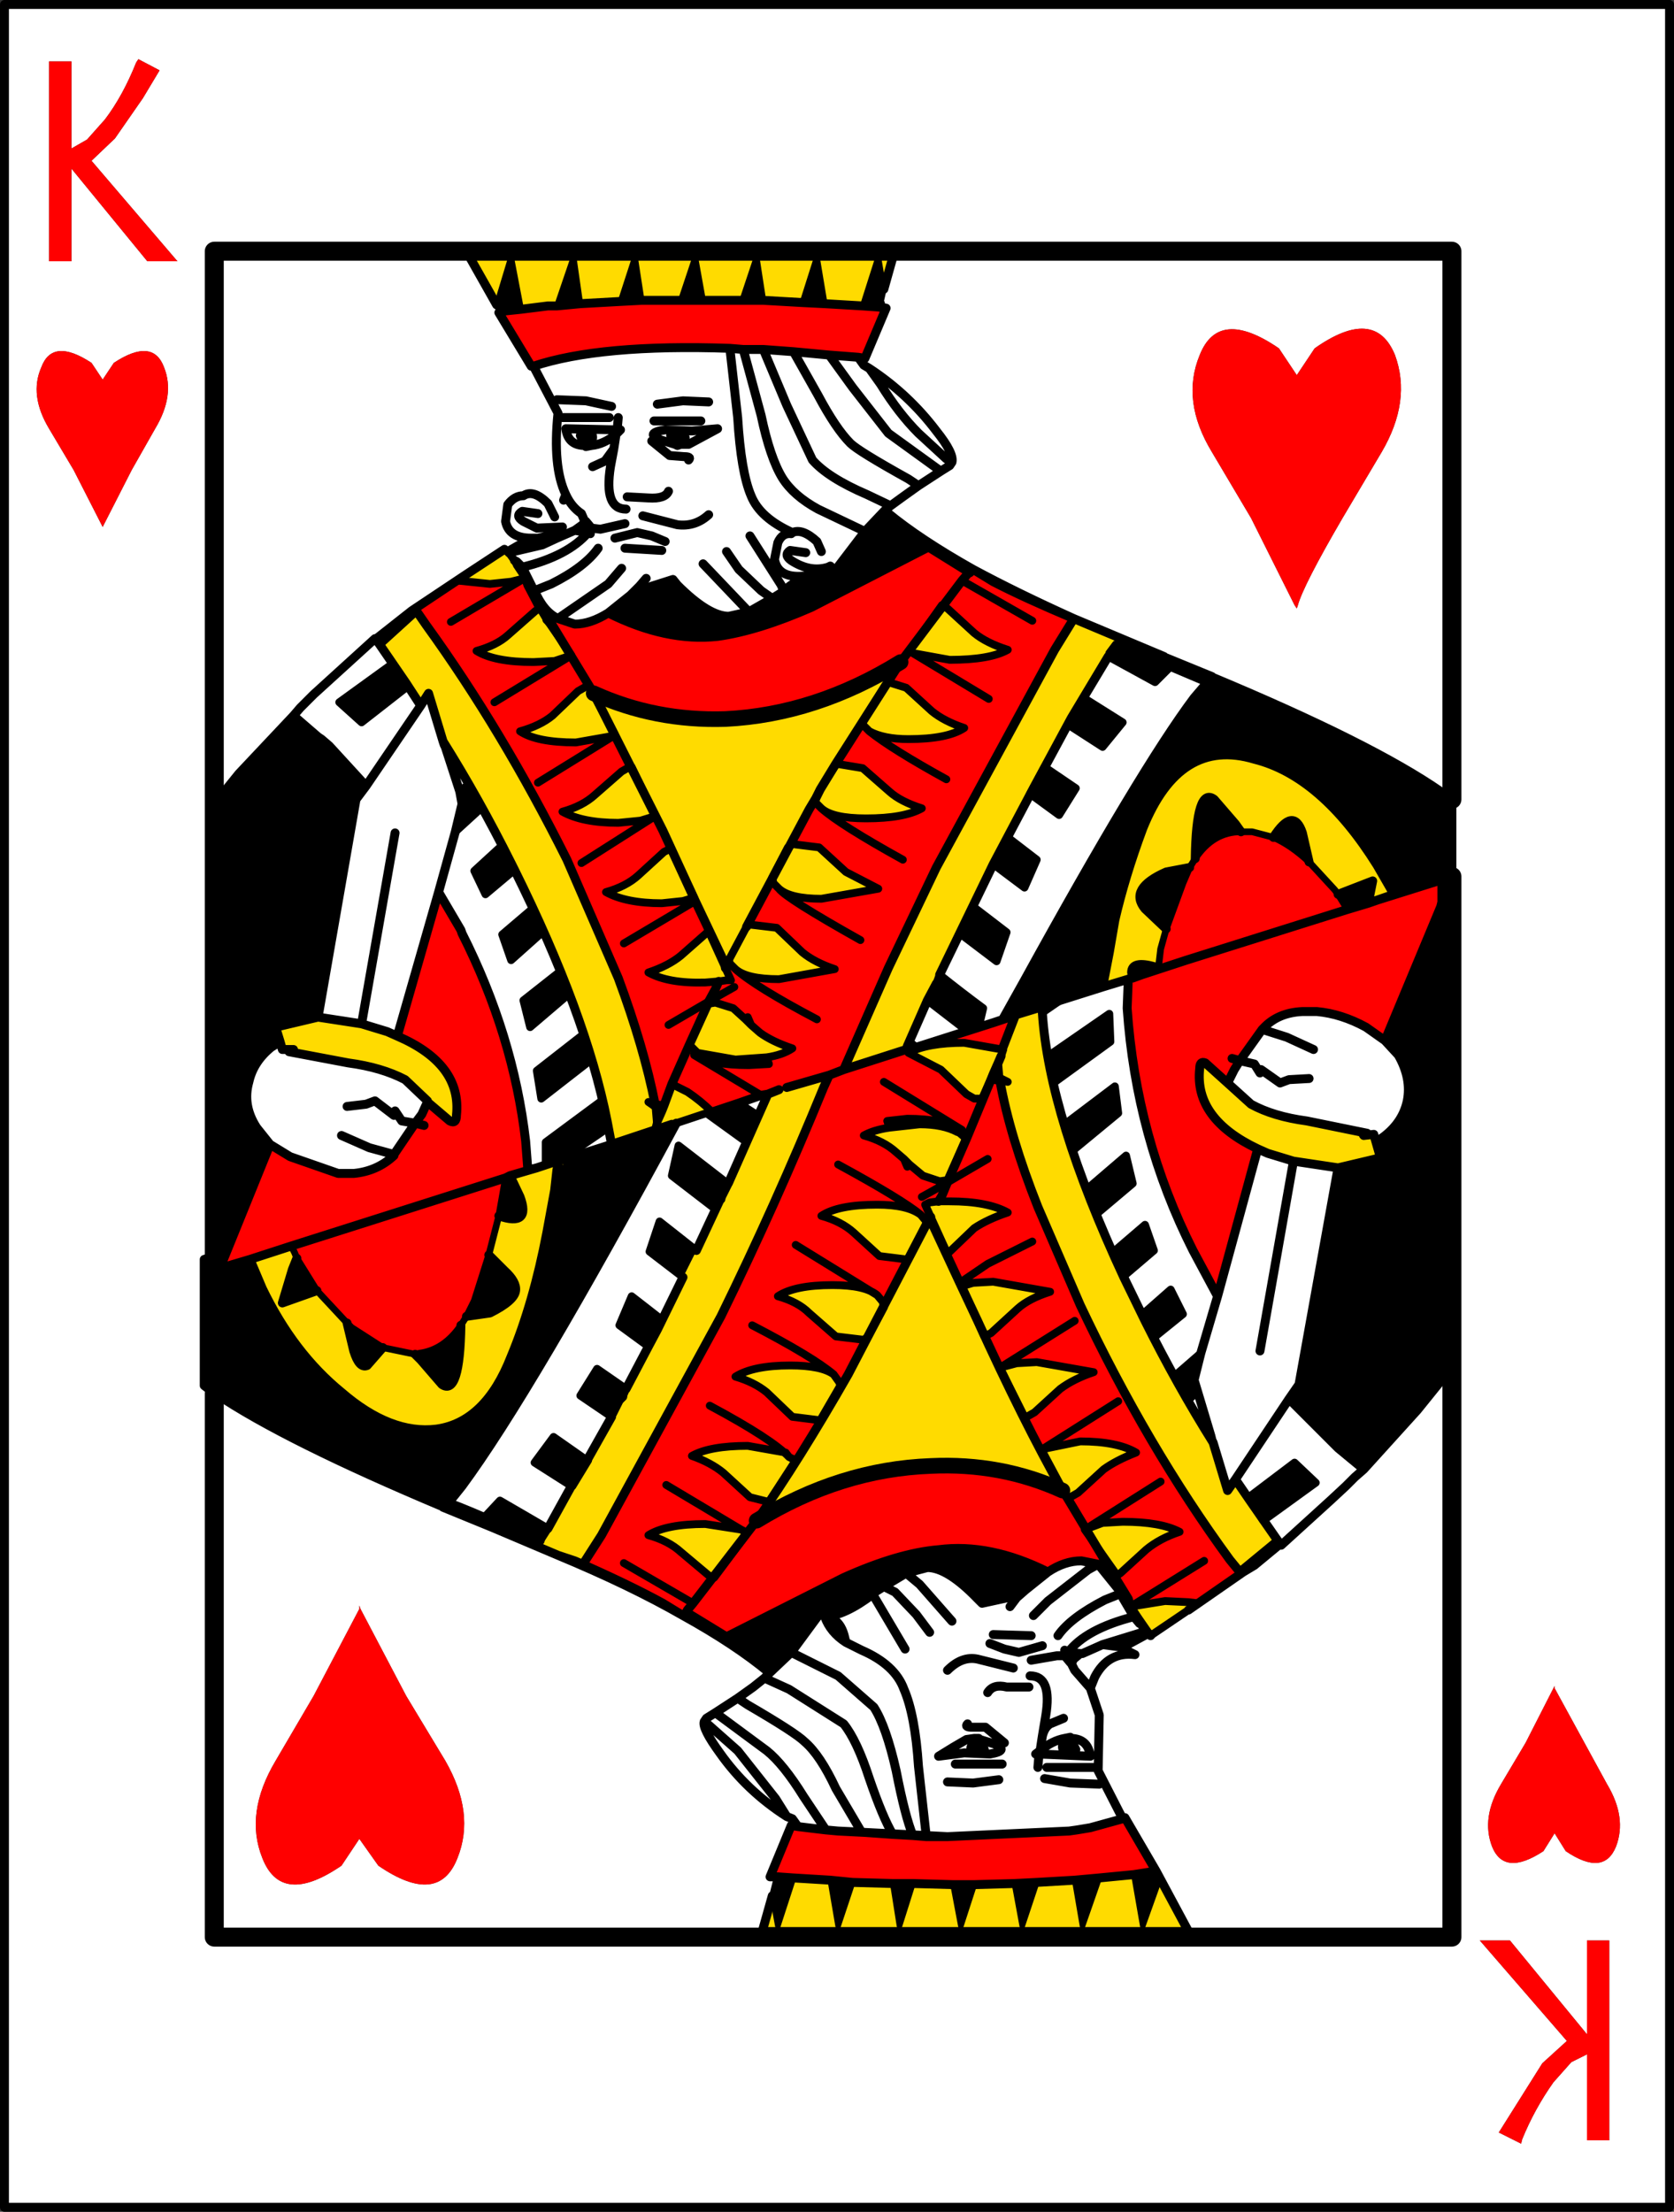 <?xml version="1.0" encoding="UTF-8" standalone="no"?>
<svg xmlns:xlink="http://www.w3.org/1999/xlink" height="99.05px" width="75.0px" xmlns="http://www.w3.org/2000/svg">
  <rect width="100%" height="100%" fill="#333333" stroke="none"/>
  <g transform="matrix(1.0, 0.0, 0.0, 1.0, 36.65, 48.85)">
    <path d="M2.8 -35.25 L2.95 -35.9 3.4 -37.5 -15.7 -37.5 -14.4 -35.2 -14.4 -35.15 -14.25 -34.9 -14.3 -34.85 -12.85 -32.45 -12.75 -32.45 Q-9.75 -33.45 -3.95 -33.25 L-3.35 -33.2 -2.45 -33.2 -1.4 -30.7 -0.25 -28.25 Q0.45 -27.45 2.2 -26.7 L3.25 -26.2 2.2 -26.7 Q0.45 -27.45 -0.25 -28.25 L-1.4 -30.7 -2.45 -33.2 -1.1 -33.1 0.5 -32.95 1.8 -32.85 2.1 -32.8 3.05 -35.05 2.7 -35.1 2.8 -35.25 M3.0 -26.0 L3.25 -26.2 3.8 -26.6 4.5 -27.1 5.5 -27.75 5.9 -28.0 6.0 -28.15 Q6.1 -28.55 5.3 -29.55 4.05 -31.2 2.3 -32.35 L2.05 -32.5 1.8 -32.85 2.05 -32.5 2.3 -32.35 Q4.05 -31.2 5.3 -29.55 6.1 -28.55 6.0 -28.15 L5.9 -28.0 5.5 -27.75 4.5 -27.1 3.8 -26.6 3.25 -26.2 3.0 -26.0 2.1 -25.05 0.65 -23.15 0.6 -23.45 0.55 -23.5 0.55 -23.45 -0.05 -23.1 -0.65 -23.05 -1.55 -22.4 -1.65 -22.3 -2.05 -22.05 -3.1 -21.45 -4.0 -21.25 Q-4.9 -21.25 -6.3 -22.65 L-6.5 -22.9 -7.6 -22.55 -8.0 -22.6 -8.4 -22.2 -9.4 -21.4 Q-10.2 -20.9 -10.9 -20.9 L-11.65 -21.15 Q-12.3 -21.45 -12.7 -22.4 L-12.8 -22.55 -13.25 -23.45 -13.5 -23.7 -13.6 -23.75 -13.85 -24.1 -12.35 -24.45 -11.7 -24.75 -10.9 -25.1 -11.7 -24.75 -11.75 -24.75 -12.55 -24.75 -12.85 -24.75 -13.9 -24.15 -14.05 -24.25 -15.8 -23.1 -18.2 -21.5 -19.85 -20.2 -19.85 -20.25 -22.6 -17.75 -23.2 -17.15 -23.5 -16.8 -23.2 -17.15 -22.6 -17.75 -19.85 -20.25 -19.85 -20.2 -19.8 -20.2 -19.65 -20.0 -18.45 -18.25 -17.8 -17.25 -20.25 -13.65 -17.8 -17.25 -17.45 -17.8 -16.8 -15.65 Q-15.2 -13.1 -13.75 -10.2 L-13.6 -9.9 Q-10.4 -3.45 -9.45 1.35 L-9.7 0.45 -12.2 2.3 -12.2 3.3 -11.85 3.2 -12.6 3.45 -13.0 3.55 -13.1 2.25 Q-13.65 -2.5 -15.95 -7.05 L-16.0 -7.2 -17.0 -8.9 -16.25 -11.6 -17.0 -8.9 -18.85 -2.45 -19.3 -2.65 -20.45 -3.0 -22.4 -3.3 -20.7 -13.05 -20.25 -13.65 -21.9 -15.45 -22.25 -15.75 -22.4 -15.85 -23.5 -16.8 -25.95 -14.2 -27.0 -12.9 -27.0 7.4 -27.05 7.4 -27.05 -37.6 28.4 -37.6 28.4 -13.05 28.4 -37.6 -27.05 -37.6 -27.05 7.4 -27.5 7.55 -27.5 13.2 -27.05 13.55 -27.0 13.55 Q-23.9 15.65 -16.75 18.65 L-16.8 18.65 -14.6 19.55 -11.65 20.8 Q-8.4 22.15 -6.05 23.5 -3.7 24.8 -2.2 26.05 L-2.15 26.05 -2.4 26.3 -2.9 26.7 -3.6 27.2 -4.6 27.85 -5.0 28.1 -5.1 28.25 Q-5.2 28.55 -4.4 29.65 -3.2 31.35 -1.4 32.5 L-1.15 32.6 -0.9 32.95 -1.15 32.6 -1.4 32.5 Q-3.2 31.35 -4.4 29.65 -5.2 28.55 -5.1 28.25 L-5.0 28.1 -4.6 27.85 -3.6 27.2 -2.9 26.7 -2.4 26.3 -2.15 26.05 -1.2 25.15 0.2 23.25 0.3 23.55 Q0.55 24.25 1.25 24.7 L1.95 25.05 Q3.45 25.7 3.85 26.8 4.35 27.95 4.5 30.25 L4.85 33.4 4.5 30.25 Q4.35 27.95 3.85 26.8 3.45 25.7 1.95 25.05 L1.25 24.7 1.2 24.5 Q1.0 23.6 0.3 23.55 1.2 23.5 2.45 22.55 L2.55 22.45 2.95 22.2 3.95 21.6 4.9 21.35 Q5.8 21.35 7.15 22.75 L7.35 22.95 8.5 22.7 8.9 22.7 9.3 22.35 10.3 21.55 Q11.05 21.05 11.8 21.05 L12.55 21.2 12.1 21.45 10.3 22.85 9.65 23.5 10.3 22.85 12.1 21.45 12.55 21.2 13.6 22.5 13.65 22.7 14.15 23.55 14.4 23.85 14.45 23.85 14.7 24.2 12.75 24.8 11.85 25.2 11.75 25.2 11.85 25.2 12.75 24.8 13.5 24.9 13.6 24.95 14.8 24.3 14.9 24.4 16.6 23.25 19.05 21.55 19.55 21.25 20.7 20.3 20.75 20.35 22.95 18.35 23.65 17.7 24.05 17.3 24.45 16.95 26.85 14.3 27.9 13.0 27.9 -8.25 27.95 -8.45 27.95 -9.45 28.4 -9.6 28.4 -13.05 27.9 -13.4 Q24.8 -15.55 17.6 -18.55 L17.65 -18.55 15.45 -19.45 15.5 -19.45 11.45 -21.15 Q8.9 -22.3 6.95 -23.35 4.55 -24.7 3.1 -25.9 L3.0 -26.0 M-11.8 -25.7 L-12.1 -26.3 Q-12.75 -26.95 -13.2 -26.65 -13.6 -26.65 -13.9 -26.25 L-14.0 -25.5 Q-13.85 -24.75 -12.85 -24.75 -13.85 -24.75 -14.0 -25.5 L-13.9 -26.25 Q-13.6 -26.65 -13.2 -26.65 -12.75 -26.95 -12.1 -26.3 L-11.8 -25.7 M25.25 -28.6 Q26.6 -30.9 25.85 -32.95 24.95 -35.15 22.25 -33.25 L21.45 -32.05 20.65 -33.25 Q17.95 -35.1 17.1 -32.95 16.25 -30.9 17.65 -28.6 L19.4 -25.65 21.35 -21.75 21.45 -21.6 21.5 -21.75 Q21.75 -22.65 23.5 -25.65 L25.25 -28.6 M13.0 -19.45 L15.1 -18.3 15.8 -19.0 17.45 -18.3 16.85 -17.6 Q14.45 -14.4 9.25 -4.95 L8.3 -3.25 8.3 -3.2 7.85 -3.05 4.4 -1.95 4.1 -2.2 4.0 -2.0 4.9 -4.05 6.65 -2.7 7.2 -2.85 7.4 -3.7 Q6.45 -4.4 5.45 -5.2 L7.85 -10.15 9.65 -13.55 11.35 -16.7 13.0 -19.45 M7.85 -10.15 L9.25 -9.1 9.8 -10.35 8.5 -11.35 7.85 -10.15 M10.85 -4.05 L12.75 -4.65 13.9 -5.0 13.85 -3.7 Q14.25 2.1 16.8 7.15 L17.9 9.2 17.15 11.75 17.9 9.2 19.7 2.6 20.15 2.8 21.3 3.15 19.8 11.65 21.3 3.15 23.3 3.45 21.55 13.15 21.1 13.8 23.3 16.0 24.45 16.95 24.05 17.3 23.65 17.7 22.95 18.35 20.75 20.35 20.7 20.3 20.6 20.15 19.35 18.35 18.7 17.4 18.35 17.9 17.7 15.75 Q16.1 13.2 14.65 10.3 L13.7 8.35 Q10.35 1.15 10.05 -3.5 L10.85 -4.05 M5.5 -27.75 L3.15 -29.45 1.55 -31.5 0.5 -32.95 1.55 -31.5 3.15 -29.45 5.5 -27.75 M6.0 -28.15 L5.75 -28.3 4.5 -29.45 Q3.6 -30.35 2.8 -31.65 L2.3 -32.35 2.8 -31.65 Q3.6 -30.35 4.5 -29.45 L5.75 -28.3 6.0 -28.15 M4.5 -27.1 L4.05 -27.4 Q1.8 -28.65 1.45 -29.0 0.8 -29.65 0.0 -31.15 L-1.1 -33.1 0.0 -31.15 Q0.8 -29.65 1.45 -29.0 1.8 -28.65 4.05 -27.4 L4.5 -27.1 M-0.55 -24.1 L-1.25 -24.2 Q-1.55 -24.0 -1.2 -23.75 -0.35 -23.2 0.45 -23.45 L0.55 -23.5 0.45 -23.45 Q-0.35 -23.2 -1.2 -23.75 -1.55 -24.0 -1.25 -24.2 L-0.55 -24.1 M2.1 -25.05 L0.0 -26.05 Q-1.1 -26.65 -1.6 -27.45 -2.15 -28.35 -2.55 -30.25 L-3.35 -33.2 -2.55 -30.25 Q-2.15 -28.35 -1.6 -27.45 -1.1 -26.65 0.0 -26.05 L2.1 -25.05 M10.15 -14.5 L9.5 -13.3 10.8 -12.35 11.55 -13.55 10.15 -14.5 M12.75 -15.4 L13.65 -16.5 11.9 -17.6 11.2 -16.4 12.75 -15.4 M6.95 -8.25 L6.35 -7.05 8.0 -5.8 8.45 -7.1 6.95 -8.25 M17.65 15.65 L17.7 15.75 17.65 15.65 17.6 15.45 17.55 15.5 17.65 15.65 M17.0 13.45 L17.6 15.45 17.0 13.45 16.85 12.95 17.15 11.75 16.0 12.75 16.6 13.85 17.0 13.45 M10.3 -1.55 L10.35 -1.25 10.55 -0.35 13.1 -2.2 13.05 -3.45 10.3 -1.55 M18.35 -0.35 L18.65 -0.95 18.9 -1.35 19.9 -2.75 19.95 -2.8 Q20.6 -3.5 21.7 -3.55 L22.35 -3.55 Q23.45 -3.45 24.55 -2.85 L25.4 -2.25 26.0 -1.6 Q26.6 -0.55 26.4 0.45 26.2 1.4 25.35 2.05 L25.0 2.3 24.9 1.95 24.45 2.0 Q24.35 1.9 24.6 1.9 L21.9 1.35 Q20.4 1.15 19.4 0.6 L18.35 -0.35 M22.2 -1.85 L21.0 -2.4 19.9 -2.75 21.0 -2.4 22.2 -1.85 M22.0 -0.55 L21.1 -0.5 20.7 -0.35 19.85 -0.95 19.8 -0.8 19.55 -1.2 18.9 -1.35 19.55 -1.2 19.8 -0.8 19.85 -0.95 20.7 -0.35 21.1 -0.5 22.0 -0.55 M33.0 26.75 L33.0 26.65 32.95 26.75 31.7 29.2 30.6 31.05 Q29.7 32.55 30.2 33.85 30.75 35.2 32.5 34.05 L33.0 33.25 33.5 34.05 Q35.2 35.2 35.75 33.85 36.25 32.55 35.35 31.05 L33.0 26.75 M15.05 11.05 L16.35 10.0 15.8 8.9 14.55 10.0 15.05 11.05 M21.1 13.8 L18.7 17.4 21.1 13.8 M13.65 32.6 L12.55 30.45 12.6 27.95 12.2 26.75 12.4 26.25 Q13.0 25.1 14.2 25.25 L13.6 24.95 14.2 25.25 Q13.0 25.1 12.4 26.25 L12.2 26.75 12.6 27.95 12.55 30.45 13.65 32.6 12.2 33.0 11.6 33.1 11.25 33.15 5.8 33.4 4.85 33.4 4.25 33.35 Q3.9 32.5 3.5 30.45 3.05 28.45 2.5 27.6 L0.9 26.2 -1.2 25.15 0.9 26.2 2.5 27.6 Q3.05 28.45 3.5 30.45 3.9 32.5 4.25 33.35 L3.35 33.3 1.95 33.2 0.9 33.15 0.35 33.1 -0.65 31.6 Q-1.55 30.15 -2.3 29.55 L-4.6 27.85 -2.3 29.55 Q-1.55 30.15 -0.65 31.6 L0.35 33.1 -0.9 32.95 -1.2 32.9 -2.15 35.2 -1.85 35.2 -2.05 36.0 -2.05 36.05 -2.5 37.65 16.6 37.65 15.15 34.95 13.75 32.55 13.65 32.6 M28.4 -9.6 L28.4 37.9 -27.05 37.9 -27.05 13.55 -27.05 37.9 28.4 37.9 28.4 -9.6 M22.3 17.55 L21.35 16.65 19.3 18.2 19.95 19.25 22.3 17.55 M11.45 2.65 L13.45 1.0 13.3 -0.2 11.05 1.5 11.15 1.8 11.45 2.65 M13.8 2.9 L12.05 4.4 12.5 5.5 14.1 4.15 13.8 2.9 M14.65 6.0 L13.25 7.2 13.7 8.3 15.05 7.15 14.65 6.0 M8.6 23.1 L8.9 22.7 8.6 23.1 M7.6 26.95 Q7.85 26.55 8.45 26.7 L9.45 26.7 8.45 26.7 Q7.85 26.55 7.6 26.95 M9.55 24.4 L7.85 24.35 9.55 24.4 M9.55 25.5 L10.7 25.3 11.05 25.3 11.3 25.6 11.35 25.65 11.5 25.95 12.2 26.75 11.5 25.95 11.35 25.65 11.3 25.6 11.05 25.3 10.7 25.3 9.55 25.5 M10.05 24.85 L9.0 25.15 8.35 25.0 7.7 24.75 8.35 25.0 9.0 25.15 10.05 24.85 M6.0 23.75 L4.55 22.1 3.95 21.6 4.55 22.1 6.0 23.75 M10.75 24.4 Q11.3 23.6 12.85 22.8 L13.6 22.5 12.85 22.8 Q11.3 23.6 10.75 24.4 M11.2 25.15 Q12.0 24.1 14.15 23.55 12.0 24.1 11.2 25.15 L11.05 25.05 11.3 25.6 11.45 25.45 11.75 25.2 11.2 25.15 M11.3 25.6 L11.35 25.65 11.45 25.45 11.35 25.65 11.3 25.6 M5.0 24.25 L4.4 23.45 3.45 22.45 2.95 22.2 3.45 22.45 4.4 23.45 5.0 24.25 M5.8 25.95 Q6.45 25.3 7.15 25.45 L8.75 25.85 7.15 25.45 Q6.45 25.3 5.8 25.95 M3.9 25.0 L2.6 22.8 2.45 22.55 2.6 22.8 3.9 25.0 M7.0 29.0 L6.65 29.05 6.05 29.4 5.4 29.8 6.55 29.65 7.7 29.7 Q8.6 29.55 7.9 29.25 L7.25 29.05 7.9 29.25 Q8.6 29.55 7.7 29.7 L6.55 29.65 5.4 29.8 6.05 29.4 6.65 29.05 7.0 29.0 6.85 29.4 Q6.8 29.75 7.45 29.5 L7.25 29.05 7.2 29.0 7.0 29.0 M8.35 29.2 L7.5 28.5 6.9 28.5 Q6.55 28.5 6.7 28.35 6.55 28.5 6.9 28.5 L7.5 28.5 8.35 29.2 M-2.4 26.3 L-1.3 26.8 1.15 28.35 Q1.75 29.1 2.3 30.8 2.9 32.55 3.35 33.3 2.9 32.55 2.3 30.8 1.75 29.1 1.15 28.35 L-1.3 26.8 -2.4 26.3 M5.8 30.95 L6.95 31.0 8.1 30.85 6.95 31.0 5.8 30.95 M-3.6 27.2 L-3.15 27.5 Q-1.0 28.75 -0.6 29.15 0.1 29.75 0.8 31.25 L1.95 33.2 0.8 31.25 Q0.1 29.75 -0.6 29.15 -1.0 28.75 -3.15 27.5 L-3.6 27.2 M9.85 30.3 L9.9 29.7 12.2 29.8 Q12.1 29.0 11.3 29.0 12.1 29.0 12.2 29.8 L9.9 29.7 9.85 30.3 M11.05 29.0 L10.95 29.35 Q10.95 29.8 11.55 29.5 L11.3 29.0 11.3 28.95 11.05 29.0 Q10.5 29.1 9.95 29.55 L9.9 29.7 9.75 29.7 9.95 29.55 10.05 28.9 10.2 28.0 Q10.5 26.2 9.5 26.2 10.5 26.2 10.2 28.0 L10.05 28.9 9.95 29.55 9.75 29.7 9.9 29.7 9.95 29.55 Q10.5 29.1 11.05 29.0 M6.15 30.15 L8.25 30.15 6.15 30.15 M10.25 30.3 L12.35 30.3 10.25 30.3 M10.05 28.9 Q10.15 28.5 10.4 28.35 L11.0 28.1 10.4 28.35 Q10.15 28.5 10.05 28.9 M12.6 31.05 L11.3 31.0 10.15 30.8 11.3 31.0 12.6 31.05 M35.45 38.05 L34.45 38.05 34.45 42.25 31.0 38.05 29.65 38.05 33.55 42.55 32.45 43.55 30.5 46.65 31.5 47.15 31.55 46.95 Q32.1 45.6 32.95 44.4 L33.75 43.5 34.45 43.15 34.45 47.0 35.45 47.0 35.45 38.05 M38.15 50.0 L-36.45 50.0 -36.45 -48.65 38.15 -48.65 38.15 50.0 M-30.75 -27.8 L-29.7 -29.65 Q-28.8 -31.15 -29.3 -32.4 -29.8 -33.75 -31.55 -32.6 L-32.05 -31.85 -32.55 -32.6 Q-34.3 -33.75 -34.8 -32.4 -35.35 -31.15 -34.45 -29.65 L-33.35 -27.8 -32.1 -25.35 -32.05 -25.25 -32.0 -25.35 -30.75 -27.8 M-29.5 -45.7 L-30.45 -46.2 -30.55 -46.05 Q-31.15 -44.55 -31.95 -43.5 L-32.75 -42.6 -33.45 -42.2 -33.45 -46.1 -34.45 -46.1 -34.45 -37.15 -33.45 -37.15 -33.45 -41.3 -30.05 -37.15 -28.7 -37.15 -32.55 -41.65 -31.5 -42.65 -30.25 -44.45 -29.5 -45.7 M-6.4 -28.95 L-7.05 -29.15 Q-7.8 -29.45 -6.85 -29.6 L-5.65 -29.55 -4.5 -29.65 -5.8 -28.95 -6.15 -28.95 -5.8 -28.95 -4.5 -29.65 -5.65 -29.55 -6.85 -29.6 Q-7.8 -29.45 -7.05 -29.15 L-6.4 -28.95 -6.3 -28.9 -6.15 -28.95 -5.95 -29.25 -6.6 -29.35 -6.4 -28.95 M0.15 -24.15 L-0.05 -24.6 Q-0.7 -25.2 -1.15 -25.0 -2.6 -25.65 -3.0 -26.65 -3.45 -27.7 -3.6 -30.15 L-3.95 -33.25 -3.6 -30.15 Q-3.45 -27.7 -3.0 -26.65 -2.6 -25.65 -1.15 -25.0 -0.7 -25.2 -0.05 -24.6 L0.15 -24.15 M-4.9 -30.85 L-6.05 -30.9 -7.2 -30.75 -6.05 -30.9 -4.9 -30.85 M-7.45 -29.1 L-6.65 -28.45 -6.0 -28.4 Q-5.65 -28.4 -5.8 -28.25 -5.65 -28.4 -6.0 -28.4 L-6.65 -28.45 -7.45 -29.1 M-8.65 -25.4 L-9.75 -25.15 -10.15 -25.2 -10.4 -25.5 -10.45 -25.5 -10.6 -25.85 Q-11.05 -26.15 -11.3 -26.7 -11.9 -27.95 -11.65 -30.35 L-12.75 -32.45 -11.65 -30.35 Q-11.9 -27.95 -11.3 -26.7 -11.05 -26.15 -10.6 -25.85 L-10.45 -25.5 -10.4 -25.5 -10.15 -25.2 -9.75 -25.15 -8.65 -25.4 M-10.45 -28.9 L-10.4 -28.85 -10.15 -28.9 -10.1 -29.25 Q-10.1 -29.7 -10.65 -29.35 L-10.45 -28.9 Q-11.2 -28.9 -11.3 -29.65 L-9.0 -29.6 -8.95 -30.15 -9.0 -29.6 -11.3 -29.65 Q-11.2 -28.9 -10.45 -28.9 M-9.35 -30.15 L-11.45 -30.15 -9.35 -30.15 M-10.1 -27.95 L-9.55 -28.2 -9.15 -28.75 -9.05 -29.4 -8.85 -29.6 -9.0 -29.6 -9.05 -29.4 Q-9.6 -28.95 -10.15 -28.9 -9.6 -28.95 -9.05 -29.4 L-9.0 -29.6 -8.85 -29.6 -9.05 -29.4 -9.15 -28.75 -9.3 -27.95 Q-9.6 -26.05 -8.6 -26.05 -9.6 -26.05 -9.3 -27.95 L-9.15 -28.75 -9.55 -28.2 -10.1 -27.95 M-11.7 -30.95 L-10.4 -30.9 -9.25 -30.65 -10.4 -30.9 -11.7 -30.95 M-10.55 -25.35 L-10.45 -25.5 -10.55 -25.35 -10.9 -25.1 -10.3 -25.0 -10.2 -24.95 -10.45 -25.5 -10.55 -25.35 M-9.1 -24.75 L-8.1 -25.0 -7.45 -24.85 -6.85 -24.6 -7.45 -24.85 -8.1 -25.0 -9.1 -24.75 M-8.8 -23.4 L-9.4 -22.7 -11.65 -21.15 -9.4 -22.7 -8.8 -23.4 M-7.7 -22.95 L-8.0 -22.6 -7.7 -22.95 M-13.25 -23.45 Q-11.2 -23.95 -10.3 -25.0 -11.2 -23.95 -13.25 -23.45 M-12.55 -25.85 L-13.25 -25.95 Q-13.6 -25.75 -13.2 -25.5 L-12.6 -25.2 -11.45 -25.25 -12.1 -24.85 -12.55 -24.75 -12.1 -24.85 -11.45 -25.25 -12.6 -25.2 -13.2 -25.5 Q-13.6 -25.75 -13.25 -25.95 L-12.55 -25.85 M-9.85 -24.3 Q-10.45 -23.45 -11.95 -22.7 L-12.7 -22.4 -11.95 -22.7 Q-10.45 -23.45 -9.85 -24.3 M-11.4 -26.45 L-11.3 -26.7 -11.4 -26.45 M-8.65 -24.3 L-7.0 -24.2 -8.65 -24.3 M-5.25 -30.0 L-7.35 -30.0 -5.25 -30.0 M-6.7 -26.85 Q-6.85 -26.5 -7.6 -26.55 L-8.55 -26.6 -7.6 -26.55 Q-6.85 -26.5 -6.7 -26.85 M-5.15 -23.6 L-3.1 -21.45 -5.15 -23.6 M-4.1 -24.15 L-3.55 -23.35 -2.55 -22.4 -2.05 -22.05 -2.55 -22.4 -3.55 -23.35 -4.1 -24.15 M-7.85 -25.75 L-6.3 -25.35 Q-5.5 -25.25 -4.9 -25.8 -5.5 -25.25 -6.3 -25.35 L-7.85 -25.75 M-3.05 -24.85 L-1.65 -22.65 -1.55 -22.4 -1.65 -22.65 -3.05 -24.85 M-1.15 -25.0 L-1.2 -24.95 Q-1.6 -25.0 -1.8 -24.55 L-1.95 -23.8 Q-1.8 -22.95 -0.65 -23.05 -1.8 -22.95 -1.95 -23.8 L-1.8 -24.55 Q-1.6 -25.0 -1.2 -24.95 L-1.15 -25.0 M-18.4 -18.1 L-19.1 -19.1 -21.45 -17.4 -20.45 -16.5 -18.4 -18.1 M-16.7 -15.4 L-16.75 -15.5 -16.8 -15.65 -16.75 -15.5 -16.7 -15.4 -16.05 -13.4 -16.7 -15.4 M-16.25 -11.6 L-15.1 -12.65 -15.7 -13.7 -16.05 -13.4 -15.95 -12.85 -16.25 -11.6 M-15.4 -9.85 L-14.9 -8.8 -13.65 -9.85 -14.2 -10.95 -15.4 -9.85 M-18.95 -11.55 L-20.45 -3.0 -18.95 -11.55 M-24.55 2.4 L-25.15 1.65 Q-25.8 0.65 -25.5 -0.4 -25.3 -1.3 -24.5 -1.95 L-24.1 -2.2 -24.0 -1.85 -23.5 -1.85 -23.7 -1.75 -21.05 -1.25 Q-19.55 -1.05 -18.5 -0.5 L-17.5 0.45 -17.5 0.5 -17.75 1.05 -18.05 1.45 -18.65 1.35 -18.95 0.9 -19.0 1.1 -19.85 0.45 -20.25 0.6 -21.1 0.7 -20.25 0.6 -19.85 0.45 -19.0 1.1 -18.95 0.9 -18.65 1.35 -18.05 1.45 -19.0 2.85 -19.0 2.9 Q-19.75 3.6 -20.8 3.7 L-21.5 3.7 -23.65 2.95 -24.55 2.4 M-10.25 -1.7 L-10.55 -2.5 -12.6 -0.9 -12.4 0.35 -10.15 -1.4 -10.25 -1.7 M-13.2 -4.05 L-12.9 -2.85 -11.2 -4.3 -11.55 -5.35 -13.2 -4.05 M-12.8 -8.15 L-14.15 -7.0 -13.75 -5.85 -12.35 -7.1 -12.8 -8.15 M-2.55 0.2 L-2.25 0.15 -4.0 4.1 -4.05 4.15 -6.25 2.45 -6.55 3.8 -4.6 5.3 -4.4 4.9 -5.45 7.15 -7.1 5.85 -7.55 7.2 -6.05 8.35 -7.2 10.7 -7.0 10.25 -8.35 9.2 -8.9 10.5 -7.6 11.45 -8.6 13.35 -9.9 12.45 -10.65 13.65 -9.25 14.6 -10.35 16.55 -11.85 15.5 -12.7 16.65 -11.05 17.7 -12.1 19.6 -14.25 18.35 -14.95 19.1 -13.9 19.5 -14.4 19.35 Q-15.5 18.85 -16.55 18.45 L-15.95 17.7 Q-12.85 13.5 -6.35 1.45 L-5.0 1.0 -3.2 2.3 -2.7 1.1 -3.55 0.55 -2.55 0.2 M-9.25 2.4 L-10.35 2.75 -11.05 2.95 -11.35 3.05 -11.45 3.05 -9.4 1.65 -9.45 1.35 -9.25 2.4 M-21.35 2.0 L-20.1 2.55 -19.0 2.85 -20.1 2.55 -21.35 2.0 M-20.5 23.2 L-20.55 23.05 -20.55 23.2 -22.6 27.1 -24.3 30.0 Q-25.7 32.35 -24.9 34.35 -24.05 36.55 -21.35 34.7 L-20.55 33.5 -19.7 34.7 Q-17.0 36.55 -16.15 34.35 -15.35 32.35 -16.7 30.0 L-18.45 27.1 -20.5 23.2 M-5.1 28.25 L-4.9 28.4 -3.6 29.55 -1.9 31.7 -1.4 32.5 -1.9 31.7 -3.6 29.55 -4.9 28.4 -5.1 28.25" fill="#ffffff" fill-rule="evenodd" stroke="none"/>
    <path d="M11.45 -21.15 L15.5 -19.45 15.45 -19.45 15.3 -19.2 13.35 -20.0 13.05 -19.6 13.0 -19.45 11.35 -16.7 9.65 -13.55 7.85 -10.15 5.45 -5.2 5.3 -4.8 4.9 -4.05 4.0 -2.0 3.95 -1.85 1.15 -0.95 3.15 -5.5 5.3 -10.0 10.6 -19.75 11.4 -21.05 11.45 -21.15 M-15.8 -23.1 L-14.05 -24.25 -13.9 -24.15 -13.85 -24.1 -13.6 -23.75 -13.55 -23.7 -13.5 -23.55 -13.1 -22.95 -13.15 -22.95 -13.75 -22.8 -14.7 -22.7 -16.15 -22.85 -15.8 -23.1 M-14.4 -35.2 L-15.7 -37.5 3.4 -37.5 2.95 -35.9 2.7 -37.35 2.0 -35.15 1.15 -35.2 0.3 -35.25 -0.05 -37.35 -0.7 -35.3 -2.45 -35.4 -2.75 -37.35 -3.4 -35.4 -5.15 -35.4 -5.5 -37.35 -6.15 -35.4 -7.9 -35.4 -8.2 -37.35 -8.85 -35.35 -10.65 -35.25 -10.95 -37.35 -11.7 -35.15 -12.1 -35.15 -13.3 -35.0 -13.75 -37.35 -14.4 -35.2 M8.85 -3.4 L10.0 -3.75 10.05 -3.5 Q10.35 1.15 13.7 8.35 L14.65 10.3 Q16.1 13.2 17.7 15.75 L18.35 17.9 18.7 17.4 19.35 18.35 20.6 20.15 18.9 21.55 18.45 21.0 Q14.75 15.95 11.75 9.6 L9.85 5.2 Q8.6 2.05 8.15 -0.45 L8.5 -0.4 8.1 -0.6 8.05 -1.2 8.2 -1.55 7.35 0.35 7.0 0.35 6.65 0.15 5.5 -0.95 4.05 -1.7 Q4.9 -2.15 6.55 -2.15 L8.25 -1.85 8.85 -3.4 M12.75 -4.65 L13.05 -6.2 13.3 -7.65 Q13.75 -9.6 14.55 -11.75 16.2 -15.85 19.55 -14.85 22.55 -14.1 25.05 -10.1 L25.8 -8.8 24.65 -8.4 24.7 -8.65 24.85 -9.4 23.3 -8.8 23.15 -9.0 22.0 -10.25 21.7 -11.55 Q21.3 -12.75 20.4 -11.35 L19.45 -11.6 18.95 -11.6 18.7 -11.95 17.75 -13.05 Q16.95 -13.65 16.9 -10.4 L16.65 -10.0 15.6 -9.8 Q13.9 -9.05 14.65 -8.15 L15.6 -7.25 15.35 -6.35 15.25 -5.5 15.1 -5.55 Q14.05 -5.85 14.05 -5.3 L14.1 -5.05 15.2 -5.45 16.5 -5.85 13.9 -5.0 12.75 -4.65 M-12.45 -21.6 L-12.15 -21.1 -11.05 -19.5 -11.8 -19.25 -12.75 -19.2 Q-14.5 -19.2 -15.3 -19.7 -14.4 -19.95 -13.9 -20.4 L-12.65 -21.5 -12.45 -21.6 M-10.05 -17.8 Q-7.3 -16.55 -4.15 -16.65 -0.1 -16.85 3.7 -19.2 L0.8 -14.65 0.1 -13.5 0.8 -14.6 0.8 -14.65 2.0 -14.45 3.2 -13.4 Q3.7 -12.95 4.65 -12.65 3.85 -12.2 2.15 -12.2 0.65 -12.2 0.15 -12.65 L-0.1 -12.9 -0.1 -13.1 0.1 -13.5 -0.1 -13.1 -0.4 -12.6 -3.2 -7.35 -3.1 -7.45 -1.85 -7.3 -0.7 -6.2 Q-0.15 -5.75 0.75 -5.45 L-1.75 -5.0 Q-3.2 -5.0 -3.7 -5.45 L-3.95 -5.7 -4.0 -5.85 -4.1 -5.55 -5.5 -8.5 -6.95 -11.65 -10.05 -17.8 M2.3 -16.1 L1.95 -16.45 3.1 -18.3 3.15 -18.3 3.95 -18.05 5.1 -17.0 Q5.65 -16.55 6.55 -16.25 5.8 -15.75 4.05 -15.75 2.95 -15.75 2.3 -16.1 M4.25 -19.6 L4.1 -19.7 5.55 -21.75 5.8 -21.6 7.0 -20.5 Q7.55 -20.05 8.5 -19.75 7.7 -19.3 5.9 -19.3 L4.25 -19.6 M-1.75 -9.05 L-2.0 -9.3 -2.05 -9.55 -1.35 -10.9 -1.15 -11.05 0.05 -10.9 1.25 -9.8 2.7 -9.05 0.15 -8.6 Q-1.25 -8.6 -1.75 -9.05 M0.5 -0.7 L0.25 -0.15 Q-1.9 5.1 -4.35 10.1 L-9.7 19.9 -10.5 21.15 -10.55 21.2 -10.9 21.05 -11.65 20.8 -14.6 19.55 -14.4 19.35 -13.9 19.5 Q-13.2 19.85 -12.45 20.15 L-12.1 19.6 -11.05 17.7 -11.0 17.7 -10.3 16.55 -10.35 16.55 -9.25 14.6 -8.85 13.8 -8.75 13.7 -8.6 13.35 -7.6 11.45 -7.2 10.7 -6.05 8.35 -5.45 7.15 -4.4 4.9 -4.35 4.85 -4.0 4.15 -4.05 4.15 -4.0 4.1 -2.25 0.15 -1.75 -0.05 -1.4 -0.15 0.5 -0.7 M8.2 -1.55 L8.3 -1.85 8.25 -1.85 8.3 -1.85 8.2 -1.55 M19.7 2.6 Q16.85 1.25 17.1 -1.0 17.1 -1.35 17.35 -1.25 L18.35 -0.35 19.4 0.6 Q20.4 1.15 21.9 1.35 L24.6 1.9 Q24.35 1.9 24.45 2.0 L24.9 1.95 25.0 2.3 25.2 3.0 23.3 3.45 21.3 3.15 20.15 2.8 19.7 2.6 M16.6 23.25 L14.9 24.4 14.0 23.1 15.55 22.85 16.6 22.9 17.0 22.95 16.6 23.25 M15.15 34.95 L16.6 37.65 -2.5 37.65 -2.05 36.05 -1.8 37.4 -1.1 35.25 0.55 35.35 0.9 37.4 1.55 35.45 3.35 35.5 3.65 37.4 4.25 35.5 6.05 35.55 6.4 37.4 7.0 35.55 8.8 35.5 9.15 37.4 9.8 35.45 11.5 35.35 11.85 37.4 12.6 35.25 14.15 35.1 14.55 37.4 15.3 35.3 15.1 34.95 15.15 34.95 M6.35 8.6 L7.15 10.3 Q9.2 14.8 10.95 17.9 8.2 16.65 5.05 16.8 1.0 16.95 -2.75 19.25 -0.85 16.55 1.35 12.7 L5.0 5.7 6.35 8.6 M11.15 18.2 L10.0 16.05 10.05 16.05 10.0 16.05 10.05 16.05 11.75 15.7 Q13.4 15.7 14.25 16.2 13.35 16.55 12.8 16.95 L11.65 18.0 11.3 18.2 11.15 18.2 M10.4 9.0 Q9.45 9.3 8.95 9.75 L7.75 10.85 7.45 11.0 6.45 8.75 6.95 8.6 7.85 8.55 10.4 9.0 M6.25 1.85 L6.3 1.85 6.65 2.15 6.6 2.2 5.8 4.0 5.45 4.05 4.7 3.8 4.1 3.3 3.85 3.05 4.1 3.3 4.0 3.4 3.85 3.05 3.5 2.75 Q2.95 2.25 2.05 2.0 2.5 1.75 3.2 1.65 L3.1 1.35 4.0 1.25 Q5.6 1.25 6.45 1.75 L6.25 1.85 Q5.6 1.5 4.55 1.5 L3.2 1.65 4.55 1.5 Q5.6 1.5 6.25 1.85 M4.6 5.55 L4.85 5.85 4.85 6.0 4.1 7.45 3.95 7.55 2.75 7.4 1.6 6.35 Q1.05 5.85 0.15 5.6 0.9 5.1 2.65 5.1 4.0 5.1 4.6 5.55 M5.05 5.65 L4.8 5.1 5.0 5.0 5.4 4.95 5.9 4.95 Q7.6 4.95 8.5 5.45 7.6 5.75 7.0 6.15 L5.8 7.3 5.05 5.65 M0.7 12.7 L0.95 13.05 1.0 13.2 0.1 14.75 0.05 14.75 -1.15 14.6 -2.3 13.5 Q-2.85 13.05 -3.7 12.8 -2.9 12.3 -1.25 12.3 0.15 12.3 0.7 12.7 M2.65 9.15 L2.9 9.45 2.95 9.7 2.25 11.0 2.05 11.15 0.8 11.0 -0.4 9.95 Q-0.9 9.45 -1.8 9.2 -1.05 8.7 0.65 8.7 2.1 8.7 2.65 9.15 M8.15 12.4 L8.9 12.2 9.8 12.15 12.35 12.6 Q11.45 12.9 10.85 13.35 L9.7 14.4 9.35 14.6 9.25 14.6 8.15 12.4 M11.95 19.65 L12.75 19.35 13.65 19.3 Q15.35 19.3 16.2 19.75 15.3 20.05 14.7 20.55 L13.55 21.6 13.4 21.7 11.95 19.65 M4.25 33.35 L4.85 33.4 5.8 33.4 0.9 33.15 1.95 33.2 3.35 33.3 4.25 33.35 M-9.15 -15.9 L-10.85 -15.6 Q-12.6 -15.6 -13.35 -16.1 -12.45 -16.35 -11.9 -16.8 L-10.75 -17.9 -10.4 -18.1 -10.25 -18.1 -9.1 -15.95 -9.1 -15.9 -9.15 -15.9 -9.1 -15.95 -9.15 -15.9 M-17.8 -17.25 L-18.45 -18.25 -19.65 -20.0 -18.0 -21.5 -17.55 -20.85 Q-14.15 -16.15 -11.25 -10.35 L-8.95 -5.05 Q-7.8 -1.95 -7.3 0.6 L-7.6 0.5 Q-7.45 0.6 -7.25 0.75 L-7.2 1.35 -7.0 0.9 -6.55 -0.3 -5.85 0.05 Q-5.25 0.45 -4.75 0.95 L-5.0 1.0 -6.35 1.45 -6.55 1.5 -7.15 1.7 -9.25 2.4 -9.45 1.35 Q-10.4 -3.45 -13.6 -9.9 L-13.75 -10.2 Q-15.2 -13.1 -16.8 -15.65 L-17.45 -17.8 -17.8 -17.25 M-5.75 -2.1 L-5.0 -3.75 -4.9 -3.9 -4.6 -3.95 -3.8 -3.7 -3.25 -3.2 -3.15 -3.3 -3.0 -2.95 -2.6 -2.6 Q-2.05 -2.2 -1.15 -1.9 -1.6 -1.6 -2.3 -1.5 L-2.2 -1.2 -3.1 -1.15 Q-4.75 -1.15 -5.55 -1.6 L-5.55 -1.65 -5.4 -1.7 -5.75 -2.05 -5.75 -2.1 M-12.6 3.45 L-11.85 3.2 -11.6 3.15 -11.45 3.05 -11.35 3.05 -11.05 3.45 -11.7 3.55 -11.8 4.45 -12.15 6.35 Q-12.75 9.5 -13.75 11.9 -14.9 14.85 -17.1 15.15 -19.15 15.4 -21.35 13.5 -23.5 11.75 -24.9 8.85 L-25.45 7.55 -23.6 6.95 -23.45 7.25 -23.35 7.5 -23.55 8.0 -24.0 9.5 -22.45 8.95 -21.1 10.4 -20.8 11.65 Q-20.55 12.45 -20.2 12.3 L-19.5 11.5 -18.05 11.8 -17.8 12.05 -16.85 13.15 Q-16.05 13.7 -16.0 10.5 L-15.75 10.1 -14.7 9.95 Q-13.6 9.4 -13.55 8.95 -13.5 8.55 -14.05 8.05 L-14.75 7.35 -14.3 5.6 Q-12.85 6.1 -13.35 4.75 L-13.8 3.8 -12.6 3.45 M-22.4 -3.3 L-20.45 -3.0 -19.3 -2.65 -18.85 -2.45 Q-15.95 -1.2 -16.2 1.1 -16.2 1.5 -16.5 1.35 L-17.5 0.5 -17.5 0.45 -18.5 -0.5 Q-19.55 -1.05 -21.05 -1.25 L-23.7 -1.75 -23.5 -1.85 -24.0 -1.85 -24.1 -2.2 -24.3 -2.85 -22.4 -3.3 M-6.6 -10.85 L-5.55 -8.65 -6.05 -8.5 -7.0 -8.4 Q-8.6 -8.4 -9.5 -8.9 -8.6 -9.15 -8.05 -9.65 L-6.9 -10.7 -6.6 -10.85 M-7.3 -12.3 L-7.95 -12.1 -8.95 -12.0 Q-10.55 -12.0 -11.45 -12.5 -10.55 -12.75 -10.0 -13.25 L-8.8 -14.3 -8.45 -14.5 -8.35 -14.5 -7.3 -12.3 M-4.15 -5.5 L-3.9 -4.95 -4.1 -4.95 -4.45 -4.9 -5.05 -4.85 Q-6.7 -4.8 -7.6 -5.3 -6.7 -5.6 -6.15 -6.05 L-4.9 -7.15 -4.15 -5.5 M-4.0 -5.85 L-3.2 -7.35 -4.0 -5.85 M-3.0 -2.95 L-3.25 -3.2 -3.0 -2.95 M-2.3 -1.5 L-3.7 -1.4 -5.4 -1.7 -3.7 -1.4 -2.3 -1.5 M-7.15 1.7 L-7.3 1.75 -7.2 1.35 -7.3 1.75 -7.15 1.7 M-10.35 2.75 L-11.05 2.95 -10.35 2.75 M-11.7 3.55 L-11.65 3.3 -11.6 3.15 -11.65 3.3 -11.7 3.55 M-1.3 16.4 L-1.0 16.55 -2.2 18.4 -2.25 18.4 -3.05 18.2 -4.25 17.1 Q-4.8 16.65 -5.65 16.35 -4.85 15.9 -3.15 15.9 L-1.45 16.2 -1.3 16.4 M-3.45 19.65 L-3.35 19.7 -3.2 19.85 -4.65 21.8 -4.9 21.7 -6.15 20.65 Q-6.7 20.15 -7.6 19.9 -6.8 19.4 -5.05 19.4 L-3.45 19.65" fill="#ffdb00" fill-rule="evenodd" stroke="none"/>
    <path d="M2.7 -35.1 L3.05 -35.05 2.1 -32.8 1.8 -32.85 0.5 -32.95 -1.1 -33.1 -2.45 -33.2 -3.35 -33.2 -3.95 -33.25 Q-9.75 -33.45 -12.75 -32.45 L-12.85 -32.45 -14.3 -34.85 -14.25 -34.9 -13.3 -35.0 -12.1 -35.15 -11.7 -35.15 -10.65 -35.25 -8.85 -35.35 -7.9 -35.4 -6.15 -35.4 -5.15 -35.4 -3.4 -35.4 -2.45 -35.4 -0.7 -35.3 0.3 -35.25 1.15 -35.2 2.0 -35.15 2.7 -35.1 M15.45 -19.45 L17.65 -18.55 17.6 -18.55 17.1 -17.8 Q14.65 -14.6 9.45 -5.15 L8.5 -3.3 8.85 -3.4 8.25 -1.85 6.55 -2.15 Q4.9 -2.15 4.05 -1.7 L5.5 -0.95 6.65 0.15 7.0 0.35 7.35 0.35 8.2 -1.55 8.05 -1.2 8.1 -0.6 7.85 -0.75 7.75 -0.5 8.15 -0.45 Q8.6 2.05 9.85 5.2 L11.75 9.6 Q14.75 15.95 18.45 21.0 L18.9 21.55 20.6 20.15 20.7 20.3 19.55 21.25 19.05 21.55 16.6 23.25 17.0 22.95 16.6 22.9 15.55 22.85 14.0 23.1 13.9 22.75 12.8 20.95 11.15 18.2 12.8 20.95 13.9 22.75 14.0 23.1 17.3 21.05 14.0 23.1 14.45 23.85 14.0 23.1 14.9 24.4 14.8 24.3 14.7 24.2 14.45 23.85 14.4 23.85 14.15 23.55 13.65 22.7 13.6 22.5 12.55 21.2 11.8 21.05 Q11.05 21.05 10.3 21.55 7.7 20.25 5.4 20.55 3.6 20.7 1.15 21.8 L-4.1 24.45 -5.9 23.35 -6.05 23.5 -6.95 22.95 Q-8.5 22.1 -10.9 21.05 L-10.55 21.2 -10.5 21.15 -9.7 19.9 -4.35 10.1 Q-1.9 5.1 0.25 -0.15 L0.5 -0.7 1.15 -0.95 0.5 -0.7 1.15 -0.95 3.95 -1.85 4.4 -1.95 7.85 -3.05 8.3 -3.2 8.3 -3.25 9.25 -4.95 Q14.45 -14.4 16.85 -17.6 L17.45 -18.3 15.8 -19.0 15.3 -19.2 15.45 -19.45 M-19.85 -20.2 L-18.2 -21.5 -15.8 -23.1 -16.15 -22.85 -14.7 -22.7 -13.75 -22.8 -13.15 -22.95 -13.1 -22.95 -13.5 -23.55 -13.55 -23.7 -13.5 -23.7 -13.25 -23.45 -12.8 -22.55 -12.7 -22.4 Q-12.3 -21.45 -11.65 -21.15 L-10.9 -20.9 Q-10.2 -20.9 -9.4 -21.4 -6.8 -20.1 -4.5 -20.35 -2.7 -20.6 -0.3 -21.65 L4.95 -24.35 6.8 -23.2 6.95 -23.35 7.85 -22.8 Q9.2 -22.1 11.45 -21.15 L11.4 -21.05 10.6 -19.75 5.3 -10.0 3.15 -5.5 1.15 -0.95 0.5 -0.7 -1.4 -0.15 -1.75 -0.05 -2.25 0.15 -2.55 0.2 -5.55 -1.6 -2.55 0.2 -3.55 0.55 -4.75 0.95 Q-5.25 0.45 -5.85 0.05 L-6.55 -0.3 -6.9 0.65 -6.55 -0.3 -5.75 -2.1 -6.55 -0.3 -7.0 0.9 -6.9 0.65 -7.3 0.6 Q-7.8 -1.95 -8.95 -5.05 L-11.25 -10.35 Q-14.15 -16.15 -17.55 -20.85 L-18.0 -21.5 -19.65 -20.0 -19.8 -20.2 -19.85 -20.2 M25.25 -28.6 L23.5 -25.65 Q21.75 -22.65 21.5 -21.75 L21.45 -21.6 21.35 -21.75 19.4 -25.65 17.65 -28.6 Q16.25 -30.9 17.1 -32.95 17.95 -35.1 20.65 -33.25 L21.45 -32.05 22.25 -33.25 Q24.95 -35.15 25.85 -32.95 26.6 -30.9 25.25 -28.6 M6.45 -22.85 L6.75 -23.2 6.8 -23.2 6.75 -23.2 6.45 -22.85 9.6 -21.05 6.45 -22.85 3.7 -19.2 6.45 -22.85 M-12.45 -21.6 L-13.0 -22.65 -13.1 -22.95 -13.0 -22.65 -12.45 -21.6 -12.65 -21.5 -13.9 -20.4 Q-14.4 -19.95 -15.3 -19.7 -14.5 -19.2 -12.75 -19.2 L-11.8 -19.25 -11.05 -19.5 -12.15 -21.1 -12.45 -21.6 M-10.05 -17.8 L-11.9 -20.85 -12.15 -21.1 -11.9 -20.85 -10.05 -17.8 -6.95 -11.65 -5.5 -8.5 -4.1 -5.55 -4.0 -5.85 -3.95 -5.7 -3.7 -5.45 Q-3.2 -5.0 -1.75 -5.0 L0.75 -5.45 Q-0.15 -5.75 -0.7 -6.2 L-1.85 -7.3 -3.1 -7.45 -3.2 -7.35 -0.4 -12.6 -0.1 -13.1 -0.1 -12.9 0.15 -12.65 Q0.65 -12.2 2.15 -12.2 3.85 -12.2 4.65 -12.65 3.7 -12.95 3.2 -13.4 L2.0 -14.45 0.8 -14.65 3.7 -19.2 Q-0.1 -16.85 -4.15 -16.65 -7.3 -16.55 -10.05 -17.8 M2.3 -16.1 Q2.95 -15.75 4.05 -15.75 5.8 -15.75 6.55 -16.25 5.65 -16.55 5.1 -17.0 L3.95 -18.05 3.15 -18.3 3.1 -18.3 1.95 -16.45 2.3 -16.1 Q3.3 -15.3 5.75 -13.95 3.3 -15.3 2.3 -16.1 M4.25 -19.6 L5.9 -19.3 Q7.7 -19.3 8.5 -19.75 7.55 -20.05 7.0 -20.5 L5.8 -21.6 5.55 -21.75 4.1 -19.7 4.25 -19.6 7.65 -17.55 4.25 -19.6 M0.8 -14.65 L0.8 -14.6 0.1 -13.5 0.8 -14.65 M-1.75 -9.05 Q-1.25 -8.6 0.15 -8.6 L2.7 -9.05 1.25 -9.8 0.05 -10.9 -1.15 -11.05 -1.35 -10.9 -2.05 -9.55 -2.0 -9.3 -1.75 -9.05 Q-1.4 -8.6 1.9 -6.75 -1.4 -8.6 -1.75 -9.05 M-5.6 22.95 L-5.85 23.25 -5.9 23.35 -5.85 23.25 -5.6 22.95 -8.7 21.15 -5.6 22.95 -2.75 19.25 -5.6 22.95 M13.9 -5.0 L16.5 -5.85 15.2 -5.45 15.25 -5.5 15.35 -6.35 15.6 -7.25 16.35 -9.3 16.65 -10.0 16.9 -10.4 Q17.7 -11.6 18.95 -11.6 L19.45 -11.6 20.4 -11.35 Q21.2 -11.0 22.0 -10.25 L23.15 -9.0 23.3 -8.8 23.7 -8.15 16.5 -5.85 23.65 -8.1 27.95 -9.45 27.95 -8.45 27.9 -8.25 25.4 -2.25 24.55 -2.85 Q23.45 -3.45 22.35 -3.55 L21.7 -3.55 Q20.6 -3.5 19.95 -2.8 L19.9 -2.75 18.9 -1.35 18.65 -0.95 18.35 -0.35 17.35 -1.25 Q17.1 -1.35 17.1 -1.0 16.85 1.25 19.7 2.6 L17.9 9.2 16.8 7.15 Q14.25 2.1 13.85 -3.7 L13.9 -5.0 M7.85 -3.05 L8.45 -3.25 8.5 -3.3 8.45 -3.25 7.85 -3.05 M8.05 -1.2 L7.85 -0.75 8.05 -1.2 M5.8 4.1 L6.65 2.15 7.75 -0.5 6.65 2.15 5.8 4.1 7.6 3.05 5.8 4.1 5.55 4.7 5.4 4.95 5.55 4.7 5.8 4.1 Q5.2 4.45 4.65 4.75 5.2 4.45 5.8 4.1 M18.55 -1.45 L18.9 -1.35 18.55 -1.45 M33.0 26.75 L35.35 31.05 Q36.25 32.55 35.75 33.85 35.2 35.2 33.5 34.05 L33.0 33.25 32.5 34.05 Q30.75 35.2 30.2 33.85 29.7 32.55 30.6 31.05 L31.7 29.2 32.95 26.75 33.0 26.65 33.0 26.75 M13.65 32.6 L13.75 32.55 15.15 34.95 15.1 34.95 14.15 35.1 12.6 35.25 11.5 35.35 9.8 35.45 8.8 35.5 7.0 35.55 6.05 35.55 4.25 35.5 3.35 35.5 1.55 35.45 0.55 35.35 -1.1 35.25 -1.8 35.2 -1.85 35.2 -2.15 35.2 -1.2 32.9 -0.9 32.95 0.35 33.1 0.9 33.15 5.8 33.4 11.25 33.15 11.6 33.1 12.2 33.0 13.65 32.6 M-14.6 19.55 L-16.8 18.65 -16.75 18.65 -16.2 17.9 Q-12.9 13.45 -6.55 1.5 L-6.35 1.45 Q-12.85 13.5 -15.95 17.7 L-16.55 18.45 Q-15.5 18.85 -14.4 19.35 L-14.6 19.55 M6.35 8.6 L7.6 7.75 9.6 6.75 7.6 7.75 6.35 8.6 5.0 5.7 5.05 5.65 5.0 5.7 1.35 12.7 Q-0.85 16.55 -2.75 19.25 1.0 16.95 5.05 16.8 8.2 16.65 10.95 17.9 9.2 14.8 7.15 10.3 L6.35 8.6 M11.15 18.2 L10.95 17.9 11.15 18.2 11.3 18.2 11.65 18.0 12.8 16.95 Q13.35 16.55 14.25 16.2 13.4 15.7 11.75 15.7 L10.05 16.05 10.0 16.05 11.15 18.2 M13.45 13.9 L10.05 16.05 13.45 13.9 M10.4 9.0 L7.85 8.55 6.95 8.6 6.45 8.75 7.45 11.0 7.75 10.85 8.95 9.75 Q9.45 9.3 10.4 9.0 M4.1 3.3 L4.7 3.8 5.45 4.05 5.8 4.0 6.6 2.2 6.65 2.15 6.3 1.85 6.25 1.85 6.45 1.75 Q5.6 1.25 4.0 1.25 L3.1 1.35 3.2 1.65 Q2.5 1.75 2.05 2.0 2.95 2.25 3.5 2.75 L3.85 3.05 4.0 3.4 4.1 3.3 M4.6 5.55 Q4.0 5.1 2.65 5.1 0.9 5.1 0.15 5.6 1.05 5.85 1.6 6.35 L2.75 7.4 3.95 7.55 4.1 7.45 4.85 6.0 4.85 5.85 4.6 5.55 Q3.75 4.85 0.9 3.3 3.75 4.85 4.6 5.55 M5.05 5.65 L5.8 7.3 7.0 6.15 Q7.6 5.75 8.5 5.45 7.6 4.95 5.9 4.95 L5.4 4.95 5.0 5.0 4.8 5.1 5.05 5.65 M0.7 12.7 Q0.15 12.3 -1.25 12.3 -2.9 12.3 -3.7 12.8 -2.85 13.05 -2.3 13.5 L-1.15 14.6 0.05 14.75 0.1 14.75 1.0 13.2 0.95 13.05 0.7 12.7 Q-0.25 11.9 -2.95 10.5 -0.25 11.9 0.7 12.7 M2.65 9.15 Q2.1 8.7 0.65 8.7 -1.05 8.7 -1.8 9.2 -0.9 9.45 -0.4 9.95 L0.8 11.0 2.05 11.15 2.25 11.0 2.95 9.7 2.9 9.45 2.65 9.15 -1.0 6.9 2.65 9.15 M8.15 12.4 L9.25 14.6 9.35 14.6 9.7 14.4 10.85 13.35 Q11.45 12.9 12.35 12.6 L9.8 12.15 8.9 12.2 8.15 12.4 11.5 10.3 8.15 12.4 M11.95 19.65 L13.4 21.7 13.55 21.6 14.7 20.55 Q15.3 20.05 16.2 19.75 15.35 19.3 13.65 19.3 L12.75 19.35 11.95 19.65 15.35 17.5 11.95 19.65 M35.45 38.05 L35.45 47.0 34.45 47.0 34.45 43.15 33.75 43.5 32.95 44.4 Q32.1 45.6 31.55 46.95 L31.5 47.15 30.5 46.65 32.45 43.55 33.55 42.55 29.65 38.05 31.0 38.05 34.45 42.25 34.45 38.05 35.45 38.05 M2.95 -0.4 L6.45 1.75 2.95 -0.4 M-29.5 -45.7 L-30.25 -44.45 -31.5 -42.65 -32.55 -41.65 -28.7 -37.15 -30.05 -37.15 -33.45 -41.3 -33.45 -37.15 -34.45 -37.15 -34.45 -46.1 -33.45 -46.1 -33.45 -42.2 -32.75 -42.6 -31.95 -43.5 Q-31.15 -44.55 -30.55 -46.05 L-30.45 -46.2 -29.5 -45.7 M-30.75 -27.8 L-32.0 -25.35 -32.05 -25.25 -32.1 -25.35 -33.35 -27.8 -34.45 -29.65 Q-35.35 -31.15 -34.8 -32.4 -34.3 -33.75 -32.55 -32.6 L-32.05 -31.85 -31.55 -32.6 Q-29.8 -33.75 -29.3 -32.4 -28.8 -31.15 -29.7 -29.65 L-30.75 -27.8 M-16.45 -21.0 L-13.15 -22.95 -16.45 -21.0 M-9.15 -15.9 L-9.1 -15.9 -9.1 -15.95 -10.25 -18.1 -10.4 -18.1 -10.75 -17.9 -11.9 -16.8 Q-12.45 -16.35 -13.35 -16.1 -12.6 -15.6 -10.85 -15.6 L-9.15 -15.9 -12.55 -13.8 -9.15 -15.9 M-5.0 -3.75 L-5.75 -2.1 -5.75 -2.05 -5.4 -1.7 -5.55 -1.65 -5.55 -1.6 Q-4.75 -1.15 -3.1 -1.15 L-2.2 -1.2 -2.3 -1.5 Q-1.6 -1.6 -1.15 -1.9 -2.05 -2.2 -2.6 -2.6 L-3.0 -2.95 -3.15 -3.3 -3.25 -3.2 -3.8 -3.7 -4.6 -3.95 -4.9 -3.9 -5.0 -3.75 -4.9 -4.0 -5.0 -3.75 M-6.7 -2.95 L-4.9 -4.0 -6.7 -2.95 M-17.0 -8.9 L-16.0 -7.2 -15.95 -7.05 Q-13.65 -2.5 -13.1 2.25 L-13.0 3.55 -12.6 3.45 -13.8 3.8 -14.0 3.9 -14.3 5.6 -14.75 7.35 -15.4 9.4 -15.75 10.1 -16.0 10.5 Q-16.75 11.6 -17.85 11.75 L-18.05 11.8 -19.5 11.5 -20.9 10.6 -21.1 10.4 -22.45 8.95 -23.35 7.5 -23.45 7.25 -23.6 6.95 -25.45 7.55 -26.8 7.95 -24.55 2.4 -23.65 2.95 -21.5 3.7 -20.8 3.7 Q-19.75 3.6 -19.0 2.9 L-19.0 2.85 -18.05 1.45 -17.75 1.05 -17.5 0.5 -16.5 1.35 Q-16.2 1.5 -16.2 1.1 -15.95 -1.2 -18.85 -2.45 L-17.0 -8.9 M-6.6 -10.85 L-6.9 -10.7 -8.05 -9.65 Q-8.6 -9.15 -9.5 -8.9 -8.6 -8.4 -7.0 -8.4 L-6.05 -8.5 -5.55 -8.65 -6.6 -10.85 M-0.05 -3.2 Q-2.8 -4.65 -3.7 -5.45 -2.8 -4.65 -0.05 -3.2 M-7.3 -12.3 L-8.35 -14.5 -8.45 -14.5 -8.8 -14.3 -10.0 -13.25 Q-10.55 -12.75 -11.45 -12.5 -10.55 -12.0 -8.95 -12.0 L-7.95 -12.1 -7.3 -12.3 -10.6 -10.2 -7.3 -12.3 M-4.15 -5.5 L-4.1 -5.55 -4.15 -5.5 -4.9 -7.15 -6.15 -6.05 Q-6.7 -5.6 -7.6 -5.3 -6.7 -4.8 -5.05 -4.85 L-4.45 -4.9 -4.1 -4.95 -3.9 -4.95 -4.15 -5.5 M-4.9 -4.0 L-4.6 -4.55 -4.45 -4.9 -4.6 -4.55 -4.9 -4.0 -3.75 -4.65 -4.9 -4.0 M-8.7 -6.6 L-5.5 -8.5 -8.7 -6.6 M-14.5 -17.4 L-11.05 -19.5 -14.5 -17.4 M-7.25 0.75 L-7.0 0.9 -7.2 1.35 -7.0 0.9 -7.2 1.35 -7.25 0.75 M-7.15 1.7 L-6.55 1.5 -7.15 1.7 M-23.6 6.95 L-14.0 3.9 -23.6 6.95 M-1.3 16.4 L-1.45 16.2 -3.15 15.9 Q-4.85 15.9 -5.65 16.35 -4.8 16.65 -4.25 17.1 L-3.05 18.2 -2.25 18.4 -2.2 18.4 -1.0 16.55 -1.3 16.4 Q-2.05 15.6 -4.85 14.1 -2.05 15.6 -1.3 16.4 M-17.65 1.55 L-18.05 1.45 -17.65 1.55 M-20.5 23.2 L-18.45 27.1 -16.7 30.0 Q-15.35 32.35 -16.15 34.35 -17.0 36.55 -19.7 34.7 L-20.55 33.5 -21.35 34.7 Q-24.05 36.55 -24.9 34.35 -25.7 32.35 -24.3 30.0 L-22.6 27.1 -20.55 23.2 -20.55 23.05 -20.5 23.2 M-3.45 19.65 L-5.05 19.4 Q-6.8 19.4 -7.6 19.9 -6.7 20.15 -6.15 20.65 L-4.9 21.7 -4.65 21.8 -3.2 19.85 -3.35 19.7 -3.45 19.65 -6.8 17.65 -3.45 19.65 M3.8 -10.35 Q1.0 -11.9 0.15 -12.65 1.0 -11.9 3.8 -10.35" fill="#ff0000" fill-rule="evenodd" stroke="none"/>
    <path d="M2.95 -35.9 L2.8 -35.25 2.7 -35.1 2.0 -35.15 2.7 -37.35 2.95 -35.9 M3.0 -26.0 L3.1 -25.9 Q4.55 -24.7 6.95 -23.35 8.9 -22.3 11.45 -21.15 9.2 -22.1 7.85 -22.8 L6.95 -23.35 6.8 -23.2 4.95 -24.35 -0.3 -21.65 Q-2.7 -20.6 -4.5 -20.35 -6.8 -20.1 -9.4 -21.4 L-8.4 -22.2 -8.0 -22.6 -7.6 -22.55 -6.5 -22.9 -6.3 -22.65 Q-4.9 -21.25 -4.0 -21.25 L-3.1 -21.45 -2.05 -22.05 -1.65 -22.3 -1.55 -22.4 -0.65 -23.05 -0.05 -23.1 0.55 -23.45 0.6 -23.45 0.55 -23.45 0.55 -23.5 0.6 -23.45 0.65 -23.15 2.1 -25.05 3.0 -26.0 M17.6 -18.55 Q24.8 -15.55 27.9 -13.4 L28.4 -13.05 28.4 -9.6 27.95 -9.45 23.65 -8.1 16.5 -5.85 23.7 -8.15 23.3 -8.8 24.85 -9.4 24.7 -8.65 24.65 -8.4 25.8 -8.8 25.05 -10.1 Q22.55 -14.1 19.55 -14.85 16.2 -15.85 14.55 -11.75 13.75 -9.6 13.3 -7.65 L13.05 -6.2 12.75 -4.65 10.85 -4.05 10.0 -3.75 10.85 -4.05 10.05 -3.5 10.0 -3.75 8.85 -3.4 8.5 -3.3 9.45 -5.15 Q14.65 -14.6 17.1 -17.8 L17.6 -18.55 M-27.05 7.4 L-27.0 7.4 -27.0 -12.9 -25.95 -14.2 -23.5 -16.8 -22.4 -15.85 -22.25 -15.75 -21.9 -15.45 -20.25 -13.65 -20.7 -13.05 -22.4 -3.3 -24.3 -2.85 -24.1 -2.2 -24.5 -1.95 Q-25.3 -1.3 -25.5 -0.4 -25.8 0.65 -25.15 1.65 L-24.55 2.4 -26.8 7.95 -25.45 7.55 -24.9 8.85 Q-23.5 11.75 -21.35 13.5 -19.15 15.4 -17.1 15.15 -14.9 14.85 -13.75 11.9 -12.75 9.5 -12.15 6.35 L-11.8 4.45 -11.7 3.55 -11.05 3.45 -11.35 3.05 -11.05 2.95 -10.35 2.75 -9.25 2.4 -7.15 1.7 -6.55 1.5 Q-12.9 13.45 -16.2 17.9 L-16.75 18.65 Q-23.9 15.65 -27.0 13.55 L-27.05 13.55 -27.5 13.2 -27.5 7.55 -27.05 7.4 M-13.9 -24.15 L-12.85 -24.75 -12.55 -24.75 -11.75 -24.75 -11.7 -24.75 -12.35 -24.45 -13.85 -24.1 -13.9 -24.15 M-14.4 -35.2 L-13.75 -37.35 -13.3 -35.0 -14.25 -34.9 -14.4 -35.15 -14.4 -35.2 M-11.7 -35.15 L-10.95 -37.35 -10.65 -35.25 -11.7 -35.15 M-8.85 -35.35 L-8.2 -37.35 -7.9 -35.4 -8.85 -35.35 M-6.15 -35.4 L-5.5 -37.35 -5.15 -35.4 -6.15 -35.4 M-3.4 -35.4 L-2.75 -37.35 -2.45 -35.4 -3.4 -35.4 M-0.7 -35.3 L-0.05 -37.35 0.3 -35.25 -0.7 -35.3 M15.8 -19.0 L15.1 -18.3 13.0 -19.45 13.05 -19.6 13.35 -20.0 15.3 -19.2 15.8 -19.0 M7.85 -10.15 L8.5 -11.35 9.8 -10.35 9.25 -9.1 7.85 -10.15 M5.45 -5.2 Q6.45 -4.4 7.4 -3.7 L7.2 -2.85 6.65 -2.7 4.9 -4.05 5.3 -4.8 5.45 -5.2 M4.0 -2.0 L4.1 -2.2 4.4 -1.95 3.95 -1.85 4.0 -2.0 M10.35 -5.2 L12.05 -5.75 Q12.7 -5.95 13.05 -6.2 12.7 -5.95 12.05 -5.75 L10.35 -5.2 M-13.5 -23.7 L-13.55 -23.7 -13.6 -23.75 -13.5 -23.7 M12.75 -15.4 L11.2 -16.4 11.9 -17.6 13.65 -16.5 12.75 -15.4 M10.15 -14.5 L11.55 -13.55 10.8 -12.35 9.5 -13.3 10.15 -14.5 M6.95 -8.25 L8.45 -7.1 8.0 -5.8 6.35 -7.05 6.95 -8.25 M-10.9 21.05 Q-8.5 22.1 -6.95 22.95 L-6.05 23.5 -5.9 23.35 -4.1 24.45 1.15 21.8 Q3.6 20.7 5.4 20.55 7.7 20.25 10.3 21.55 L9.3 22.35 8.9 22.7 8.5 22.7 7.35 22.95 7.15 22.75 Q5.8 21.35 4.9 21.35 L3.95 21.6 2.95 22.2 2.55 22.45 2.45 22.55 Q1.2 23.5 0.3 23.55 1.0 23.6 1.2 24.5 L1.25 24.7 Q0.55 24.25 0.3 23.55 L0.2 23.25 -1.2 25.15 -2.15 26.05 -2.2 26.05 Q-3.7 24.8 -6.05 23.5 -8.4 22.15 -11.65 20.8 L-10.9 21.05 M15.2 -5.45 L14.1 -5.05 14.05 -5.3 Q14.05 -5.85 15.1 -5.55 L15.25 -5.5 15.2 -5.45 M15.6 -7.25 L14.65 -8.15 Q13.9 -9.05 15.6 -9.8 L16.65 -10.0 16.35 -9.3 15.6 -7.25 M16.9 -10.4 Q16.95 -13.65 17.75 -13.05 L18.7 -11.95 18.95 -11.6 Q17.7 -11.6 16.9 -10.4 M20.4 -11.35 Q21.3 -12.75 21.7 -11.55 L22.0 -10.25 Q21.2 -11.0 20.4 -11.35 M17.65 15.65 L17.55 15.5 17.6 15.45 17.65 15.65 M17.0 13.45 L16.6 13.85 16.0 12.75 17.15 11.75 16.85 12.95 17.0 13.45 M8.1 -0.6 L8.5 -0.4 8.15 -0.45 7.75 -0.5 7.85 -0.75 8.1 -0.6 M10.3 -1.55 L13.05 -3.45 13.1 -2.2 10.55 -0.35 10.35 -1.25 10.3 -1.55 M25.4 -2.25 L27.9 -8.25 27.9 13.0 26.85 14.3 24.45 16.95 23.3 16.0 21.1 13.8 21.55 13.15 23.3 3.45 25.2 3.0 25.0 2.3 25.35 2.05 Q26.2 1.4 26.4 0.45 26.6 -0.55 26.0 -1.6 L25.4 -2.25 M23.65 -8.1 L24.65 -8.4 23.65 -8.1 M15.05 11.05 L14.55 10.0 15.8 8.9 16.35 10.0 15.05 11.05 M14.8 24.3 L13.6 24.95 13.5 24.9 12.75 24.8 14.7 24.2 14.8 24.3 M-2.05 36.05 L-2.05 36.0 -1.85 35.2 -1.8 35.2 -1.1 35.25 -1.8 37.4 -2.05 36.05 M22.3 17.55 L19.95 19.25 19.3 18.2 21.35 16.65 22.3 17.55 M13.8 2.9 L14.1 4.15 12.5 5.5 12.05 4.4 13.8 2.9 M11.45 2.65 L11.15 1.8 11.05 1.5 13.3 -0.2 13.45 1.0 11.45 2.65 M14.65 6.0 L15.05 7.15 13.7 8.3 13.25 7.2 14.65 6.0 M14.4 23.85 L14.45 23.85 14.4 23.85 M11.2 25.15 L11.75 25.2 11.45 25.45 11.3 25.6 11.05 25.05 11.2 25.15 M7.0 29.0 L7.2 29.0 7.25 29.05 7.45 29.5 Q6.8 29.75 6.85 29.4 L7.0 29.0 M0.55 35.35 L1.55 35.45 0.9 37.4 0.55 35.35 M3.35 35.5 L4.25 35.5 3.65 37.4 3.35 35.5 M6.05 35.55 L7.0 35.55 6.4 37.4 6.05 35.55 M8.8 35.5 L9.8 35.45 9.15 37.4 8.8 35.5 M11.5 35.35 L12.6 35.25 11.85 37.4 11.5 35.35 M14.15 35.1 L15.1 34.95 15.3 35.3 14.55 37.4 14.15 35.1 M11.05 29.0 L11.3 28.95 11.3 29.0 11.55 29.5 Q10.95 29.8 10.95 29.35 L11.05 29.0 M-6.4 -28.95 L-6.6 -29.35 -5.95 -29.25 -6.15 -28.95 -6.3 -28.9 -6.4 -28.95 M-10.15 -28.9 L-10.4 -28.85 -10.45 -28.9 -10.65 -29.35 Q-10.1 -29.7 -10.1 -29.25 L-10.15 -28.9 M-10.55 -25.35 L-10.45 -25.5 -10.2 -24.95 -10.3 -25.0 -10.9 -25.1 -10.55 -25.35 M-18.4 -18.1 L-20.45 -16.5 -21.45 -17.4 -19.1 -19.1 -18.4 -18.1 M-7.3 0.6 L-6.9 0.65 -7.0 0.9 -7.25 0.75 Q-7.45 0.6 -7.6 0.5 L-7.3 0.6 M-16.75 -15.5 L-16.7 -15.4 -16.75 -15.5 M-16.05 -13.4 L-15.7 -13.7 -15.1 -12.65 -16.25 -11.6 -15.95 -12.85 -16.05 -13.4 M-11.85 3.2 L-12.2 3.3 -12.2 2.3 -9.7 0.45 -9.45 1.35 -9.4 1.65 -11.45 3.05 -11.65 3.15 -11.45 3.05 -11.6 3.15 -11.85 3.2 -11.65 3.15 -11.85 3.2 M-15.4 -9.85 L-14.2 -10.95 -13.65 -9.85 -14.9 -8.8 -15.4 -9.85 M-12.8 -8.15 L-12.35 -7.1 -13.75 -5.85 -14.15 -7.0 -12.8 -8.15 M-13.2 -4.05 L-11.55 -5.35 -11.2 -4.3 -12.9 -2.85 -13.2 -4.05 M-10.25 -1.7 L-10.15 -1.4 -12.4 0.35 -12.6 -0.9 -10.55 -2.5 -10.25 -1.7 M-4.75 0.95 L-3.55 0.55 -2.7 1.1 -3.2 2.3 -5.0 1.0 -4.75 0.95 M-13.9 19.5 L-14.95 19.1 -14.25 18.35 -12.1 19.6 -12.45 20.15 Q-13.2 19.85 -13.9 19.5 M-11.05 17.7 L-12.7 16.65 -11.85 15.5 -10.35 16.55 -10.3 16.55 -11.0 17.7 -11.05 17.7 M-9.25 14.6 L-10.65 13.65 -9.9 12.45 -8.6 13.35 -8.75 13.7 -8.85 13.8 -9.25 14.6 M-7.6 11.45 L-8.9 10.5 -8.35 9.2 -7.0 10.25 -7.2 10.7 -7.6 11.45 M-6.05 8.35 L-7.55 7.2 -7.1 5.85 -5.45 7.15 -6.05 8.35 M-4.4 4.9 L-4.6 5.3 -6.55 3.8 -6.25 2.45 -4.05 4.15 -4.0 4.15 -4.35 4.85 -4.4 4.9 M-8.45 3.6 Q-10.45 3.6 -11.8 4.45 -10.45 3.6 -8.45 3.6 M-13.8 3.8 L-13.35 4.75 Q-12.85 6.1 -14.3 5.6 L-14.0 3.9 -13.8 3.8 M-14.75 7.35 L-14.05 8.05 Q-13.5 8.55 -13.55 8.95 -13.6 9.4 -14.7 9.95 L-15.75 10.1 -15.4 9.4 -14.75 7.35 M-16.0 10.5 Q-16.05 13.7 -16.85 13.15 L-17.8 12.05 -18.05 11.8 -17.85 11.75 Q-16.75 11.6 -16.0 10.5 M-19.5 11.5 L-20.2 12.3 Q-20.55 12.45 -20.8 11.65 L-21.1 10.4 -20.9 10.6 -19.5 11.5 M-22.45 8.95 L-24.0 9.5 -23.55 8.0 -23.35 7.5 -22.45 8.95 M-12.15 6.35 L-11.15 5.85 -9.5 5.3 -11.15 5.85 -12.15 6.35 M-26.8 7.95 L-27.0 8.0 -27.0 7.4 -27.0 8.0 -26.8 7.95" fill="#000000" fill-rule="evenodd" stroke="none"/>
    <path d="M2.8 -35.25 L2.7 -35.1 3.05 -35.05 2.1 -32.8 1.8 -32.85 2.05 -32.5 2.3 -32.35 Q4.05 -31.2 5.3 -29.55 6.1 -28.55 6.0 -28.15 L5.9 -28.0 5.5 -27.75 4.5 -27.1 3.8 -26.6 3.25 -26.2 3.0 -26.0 3.1 -25.9 Q4.55 -24.7 6.95 -23.35 8.9 -22.3 11.45 -21.15 L15.5 -19.45 15.45 -19.45 17.65 -18.55 17.6 -18.55 Q24.8 -15.55 27.9 -13.4 L28.4 -13.05 28.4 -9.6 27.95 -9.45 23.65 -8.1 16.5 -5.85 13.9 -5.0 12.75 -4.65 13.05 -6.2 Q12.7 -5.95 12.05 -5.75 L10.35 -5.2 M-27.05 7.4 L-27.0 7.4 -27.0 -12.9 -25.95 -14.2 -23.5 -16.8 -23.2 -17.15 -22.6 -17.75 -19.85 -20.25 -19.85 -20.2 -18.2 -21.5 -15.8 -23.1 -14.05 -24.25 M-13.9 -24.15 L-12.85 -24.75 Q-13.85 -24.75 -14.0 -25.5 L-13.9 -26.25 Q-13.6 -26.65 -13.2 -26.65 -12.75 -26.95 -12.1 -26.3 L-11.8 -25.7 M2.95 -35.9 L3.4 -37.5 -15.7 -37.5 -14.4 -35.2 M-13.3 -35.0 L-12.1 -35.15 -11.7 -35.15 -10.65 -35.25 -8.85 -35.35 -7.9 -35.4 -6.15 -35.4 -5.15 -35.4 -3.4 -35.4 -2.45 -35.4 -0.7 -35.3 0.3 -35.25 1.15 -35.2 2.0 -35.15 2.7 -35.1 M15.3 -19.2 L15.45 -19.45 M13.0 -19.45 L11.35 -16.7 9.65 -13.55 7.85 -10.15 5.45 -5.2 M4.9 -4.05 L4.0 -2.0 M4.4 -1.95 L7.85 -3.05 8.3 -3.2 8.3 -3.25 9.25 -4.95 Q14.45 -14.4 16.85 -17.6 L17.45 -18.3 15.8 -19.0 M17.6 -18.55 L17.1 -17.8 Q14.65 -14.6 9.45 -5.15 L8.5 -3.3 8.85 -3.4 10.0 -3.75 10.85 -4.05 12.75 -4.65 M0.5 -32.95 L1.55 -31.5 3.15 -29.45 5.5 -27.75 M1.8 -32.85 L0.5 -32.95 -1.1 -33.1 0.0 -31.15 Q0.8 -29.65 1.45 -29.0 1.8 -28.65 4.05 -27.4 L4.5 -27.1 M2.3 -32.35 L2.8 -31.65 Q3.6 -30.35 4.5 -29.45 L5.75 -28.3 6.0 -28.15 M-9.4 -21.4 Q-6.8 -20.1 -4.5 -20.35 -2.7 -20.6 -0.3 -21.65 L4.95 -24.35 6.8 -23.2 6.95 -23.35 7.85 -22.8 Q9.2 -22.1 11.45 -21.15 L11.4 -21.05 10.6 -19.75 5.3 -10.0 3.15 -5.5 1.15 -0.95 3.95 -1.85 M6.8 -23.2 L6.75 -23.2 6.45 -22.85 3.7 -19.2 0.8 -14.65 0.1 -13.5 -0.1 -13.1 -0.4 -12.6 -3.2 -7.35 M3.0 -26.0 L2.1 -25.05 0.65 -23.15 0.6 -23.45 0.55 -23.45 -0.05 -23.1 -0.65 -23.05 -1.55 -22.4 -1.65 -22.3 -2.05 -22.05 -3.1 -21.45 -4.0 -21.25 Q-4.9 -21.25 -6.3 -22.65 L-6.5 -22.9 -7.6 -22.55 -8.0 -22.6 -8.4 -22.2 -9.4 -21.4 Q-10.2 -20.9 -10.9 -20.9 L-11.65 -21.15 Q-12.3 -21.45 -12.7 -22.4 L-12.8 -22.55 -13.25 -23.45 -13.5 -23.7 -13.55 -23.7 M-13.1 -22.95 L-13.0 -22.65 -12.45 -21.6 M-12.15 -21.1 L-11.9 -20.85 -10.05 -17.8 -6.95 -11.65 -5.5 -8.5 -4.1 -5.55 -4.15 -5.5 M0.6 -23.45 L0.55 -23.5 0.55 -23.45 M0.55 -23.5 L0.45 -23.45 Q-0.35 -23.2 -1.2 -23.75 -1.55 -24.0 -1.25 -24.2 L-0.55 -24.1 M3.25 -26.2 L2.2 -26.7 Q0.45 -27.45 -0.25 -28.25 L-1.4 -30.7 -2.45 -33.2 -3.35 -33.2 -2.55 -30.25 Q-2.15 -28.35 -1.6 -27.45 -1.1 -26.65 0.0 -26.05 L2.1 -25.05 M5.3 -4.8 L4.9 -4.05 M1.15 -0.95 L0.5 -0.7 1.15 -0.95 M0.5 -0.7 L0.25 -0.15 Q-1.9 5.1 -4.35 10.1 L-9.7 19.9 -10.5 21.15 -10.55 21.2 -10.9 21.05 Q-8.5 22.1 -6.95 22.95 L-6.05 23.5 -5.9 23.35 -5.85 23.25 -5.6 22.95 -2.75 19.25 Q-0.85 16.55 1.35 12.7 L5.0 5.7 6.35 8.6 7.15 10.3 Q9.2 14.8 10.95 17.9 L11.15 18.2 12.8 20.95 13.9 22.75 14.0 23.1 14.45 23.85 14.4 23.85 14.45 23.85 14.7 24.2 14.8 24.3 13.6 24.95 14.2 25.25 Q13.0 25.1 12.4 26.25 L12.2 26.75 12.6 27.95 12.55 30.45 13.65 32.6 13.75 32.55 15.15 34.95 16.6 37.65 -2.5 37.65 -2.05 36.05 M8.25 -1.85 L8.85 -3.4 M23.3 -8.8 L24.85 -9.4 24.7 -8.65 24.65 -8.4 25.8 -8.8 25.05 -10.1 Q22.55 -14.1 19.55 -14.85 16.2 -15.85 14.55 -11.75 13.75 -9.6 13.3 -7.65 L13.05 -6.2 M15.2 -5.45 L14.1 -5.05 14.05 -5.3 Q14.05 -5.85 15.1 -5.55 L15.25 -5.5 M15.6 -7.25 L14.65 -8.15 Q13.9 -9.05 15.6 -9.8 L16.65 -10.0 M16.9 -10.4 Q16.95 -13.65 17.75 -13.05 L18.7 -11.95 18.95 -11.6 M20.4 -11.35 Q21.3 -12.75 21.7 -11.55 L22.0 -10.25 M10.05 -3.5 Q10.35 1.15 13.7 8.35 L14.65 10.3 Q16.1 13.2 17.7 15.75 L17.65 15.65 17.6 15.45 17.0 13.45 16.85 12.95 17.15 11.75 17.9 9.2 16.8 7.15 Q14.25 2.1 13.85 -3.7 L13.9 -5.0 M8.5 -3.3 L8.45 -3.25 7.85 -3.05 M8.2 -1.55 L8.05 -1.2 8.1 -0.6 M8.15 -0.45 Q8.6 2.05 9.85 5.2 L11.75 9.6 Q14.75 15.95 18.45 21.0 L18.9 21.55 20.6 20.15 19.35 18.35 18.7 17.4 18.35 17.9 17.7 15.75 M7.75 -0.5 L7.85 -0.75 8.05 -1.2 M7.75 -0.5 L6.65 2.15 5.8 4.1 5.55 4.7 5.4 4.95 M19.7 2.6 Q16.85 1.25 17.1 -1.0 17.1 -1.35 17.35 -1.25 L18.35 -0.35 18.65 -0.95 18.9 -1.35 18.55 -1.45 M18.9 -1.35 L19.9 -2.75 19.95 -2.8 Q20.6 -3.5 21.7 -3.55 L22.35 -3.55 Q23.45 -3.45 24.55 -2.85 L25.4 -2.25 27.9 -8.25 27.95 -8.45 27.95 -9.45 M18.9 -1.35 L19.55 -1.2 19.8 -0.8 19.85 -0.95 20.7 -0.35 21.1 -0.5 22.0 -0.55 M19.9 -2.75 L21.0 -2.4 22.2 -1.85 M25.4 -2.25 L26.0 -1.6 Q26.6 -0.55 26.4 0.45 26.2 1.4 25.35 2.05 L25.0 2.3 25.2 3.0 23.3 3.45 21.55 13.15 21.1 13.8 23.3 16.0 24.45 16.95 26.85 14.3 27.9 13.0 27.9 -8.25 M24.65 -8.4 L23.65 -8.1 M18.35 -0.35 L19.4 0.6 Q20.4 1.15 21.9 1.35 L24.6 1.9 Q24.35 1.9 24.45 2.0 L24.9 1.95 25.0 2.3 M21.3 3.15 L20.15 2.8 19.7 2.6 17.9 9.2 M18.7 17.4 L21.1 13.8 M24.45 16.95 L24.05 17.3 23.65 17.7 22.95 18.35 20.75 20.35 20.7 20.3 19.55 21.25 19.05 21.55 16.6 23.25 M14.9 24.4 L14.8 24.3 M-1.85 35.2 L-2.15 35.2 -1.2 32.9 -0.9 32.95 -1.15 32.6 -1.4 32.5 Q-3.2 31.35 -4.4 29.65 -5.2 28.55 -5.1 28.25 L-5.0 28.1 -4.6 27.85 -3.6 27.2 -2.9 26.7 -2.4 26.3 -2.15 26.05 -2.2 26.05 Q-3.7 24.8 -6.05 23.5 -8.4 22.15 -11.65 20.8 L-14.6 19.55 -16.8 18.65 -16.75 18.65 Q-23.9 15.65 -27.0 13.55 L-27.05 13.55 -27.5 13.2 -27.5 7.55 -27.05 7.4 M21.3 3.15 L19.8 11.65 M23.3 3.45 L21.3 3.15 M5.05 5.65 L5.0 5.7 M12.55 21.2 L12.1 21.45 10.3 22.85 9.65 23.5 M12.55 21.2 L11.8 21.05 Q11.05 21.05 10.3 21.55 L9.3 22.35 8.9 22.7 8.6 23.1 M8.9 22.7 L8.5 22.7 7.35 22.95 7.15 22.75 Q5.8 21.35 4.9 21.35 L3.95 21.6 4.55 22.1 6.0 23.75 M7.7 24.75 L8.35 25.0 9.0 25.15 10.05 24.85 M12.2 26.75 L11.5 25.95 11.35 25.65 11.3 25.6 11.05 25.3 10.7 25.3 9.55 25.5 M7.85 24.35 L9.55 24.4 M9.45 26.7 L8.45 26.7 Q7.85 26.55 7.6 26.95 M14.15 23.55 L13.65 22.7 13.6 22.5 12.85 22.8 Q11.3 23.6 10.75 24.4 M14.4 23.85 L14.15 23.55 Q12.0 24.1 11.2 25.15 L11.75 25.2 11.85 25.2 12.75 24.8 14.7 24.2 M11.45 25.45 L11.35 25.65 11.3 25.6 11.05 25.05 11.2 25.15 M11.3 25.6 L11.45 25.45 11.75 25.2 M13.6 24.95 L13.5 24.9 12.75 24.8 M13.6 22.5 L12.55 21.2 M1.25 24.7 Q0.55 24.25 0.3 23.55 L0.2 23.25 -1.2 25.15 0.9 26.2 2.5 27.6 Q3.05 28.45 3.5 30.45 3.9 32.5 4.25 33.35 L4.85 33.4 4.5 30.25 Q4.35 27.95 3.85 26.8 3.45 25.7 1.95 25.05 L1.25 24.7 1.2 24.5 Q1.0 23.6 0.3 23.55 1.2 23.5 2.45 22.55 L2.55 22.45 2.95 22.2 3.95 21.6 M2.45 22.55 L2.6 22.8 3.9 25.0 M8.75 25.85 L7.15 25.45 Q6.45 25.3 5.8 25.95 M2.95 22.2 L3.45 22.45 4.4 23.45 5.0 24.25 M10.3 21.55 Q7.7 20.25 5.4 20.55 3.6 20.7 1.15 21.8 L-4.1 24.45 -5.9 23.35 M6.7 28.35 Q6.55 28.5 6.9 28.5 L7.5 28.5 8.35 29.2 M7.25 29.05 L7.9 29.25 Q8.6 29.55 7.7 29.7 L6.55 29.65 5.4 29.8 6.05 29.4 6.65 29.05 7.0 29.0 7.2 29.0 7.25 29.05 7.45 29.5 Q6.8 29.75 6.85 29.4 L7.0 29.0 M8.1 30.85 L6.95 31.0 5.8 30.95 M3.35 33.3 Q2.9 32.55 2.3 30.8 1.75 29.1 1.15 28.35 L-1.3 26.8 -2.4 26.3 M0.35 33.1 L0.9 33.15 1.95 33.2 0.8 31.25 Q0.1 29.75 -0.6 29.15 -1.0 28.75 -3.15 27.5 L-3.6 27.2 M0.55 35.35 L1.55 35.45 3.35 35.5 4.25 35.5 6.05 35.55 7.0 35.55 8.8 35.5 9.8 35.45 11.5 35.35 12.6 35.25 14.15 35.1 15.1 34.95 15.15 34.95 M4.25 33.35 L3.35 33.3 1.95 33.2 M5.8 33.4 L4.85 33.4 M0.9 33.15 L5.8 33.4 11.25 33.15 11.6 33.1 12.2 33.0 13.65 32.6 M11.3 29.0 Q12.1 29.0 12.2 29.8 L9.9 29.7 9.85 30.3 M11.05 29.0 L11.3 28.95 11.3 29.0 11.55 29.5 Q10.95 29.8 10.95 29.35 L11.05 29.0 Q10.5 29.1 9.95 29.55 L9.9 29.7 9.75 29.7 9.95 29.55 10.05 28.9 10.2 28.0 Q10.5 26.2 9.5 26.2 M10.15 30.8 L11.3 31.0 12.6 31.05 M11.0 28.1 L10.4 28.35 Q10.15 28.5 10.05 28.9 M12.35 30.3 L10.25 30.3 M8.25 30.15 L6.15 30.15 M20.7 20.3 L20.6 20.15 M0.55 35.35 L-1.1 35.25 -1.8 35.2 -1.85 35.2 M38.15 50.0 L-36.45 50.0 -36.45 -48.65 38.15 -48.65 38.15 50.0 M-2.45 -33.2 L-1.1 -33.1 M-6.15 -28.95 L-5.8 -28.95 -4.5 -29.65 -5.65 -29.55 -6.85 -29.6 Q-7.8 -29.45 -7.05 -29.15 L-6.4 -28.95 -6.6 -29.35 -5.95 -29.25 -6.15 -28.95 -6.3 -28.9 -6.4 -28.95 M-5.8 -28.25 Q-5.65 -28.4 -6.0 -28.4 L-6.65 -28.45 -7.45 -29.1 M-7.2 -30.75 L-6.05 -30.9 -4.9 -30.85 M-3.95 -33.25 L-3.6 -30.15 Q-3.45 -27.7 -3.0 -26.65 -2.6 -25.65 -1.15 -25.0 -0.7 -25.2 -0.05 -24.6 L0.15 -24.15 M-14.25 -34.9 L-14.3 -34.85 -12.85 -32.45 -12.75 -32.45 Q-9.75 -33.45 -3.95 -33.25 L-3.35 -33.2 M-13.3 -35.0 L-14.25 -34.9 M-12.75 -32.45 L-11.65 -30.35 Q-11.9 -27.95 -11.3 -26.7 -11.05 -26.15 -10.6 -25.85 L-10.45 -25.5 -10.4 -25.5 -10.15 -25.2 -9.75 -25.15 -8.65 -25.4 M-10.15 -28.9 L-10.4 -28.85 -10.45 -28.9 Q-11.2 -28.9 -11.3 -29.65 L-9.0 -29.6 -8.95 -30.15 M-10.45 -28.9 L-10.65 -29.35 Q-10.1 -29.7 -10.1 -29.25 L-10.15 -28.9 Q-9.6 -28.95 -9.05 -29.4 L-9.0 -29.6 -8.85 -29.6 -9.05 -29.4 -9.15 -28.75 -9.3 -27.95 Q-9.6 -26.05 -8.6 -26.05 M-9.25 -30.65 L-10.4 -30.9 -11.7 -30.95 M-9.15 -28.75 L-9.55 -28.2 -10.1 -27.95 M-11.45 -30.15 L-9.35 -30.15 M-6.85 -24.6 L-7.45 -24.85 -8.1 -25.0 -9.1 -24.75 M-10.45 -25.5 L-10.55 -25.35 -10.45 -25.5 -10.2 -24.95 -10.3 -25.0 Q-11.2 -23.95 -13.25 -23.45 M-8.0 -22.6 L-7.7 -22.95 M-11.65 -21.15 L-9.4 -22.7 -8.8 -23.4 M-11.7 -24.75 L-12.35 -24.45 -13.85 -24.1 M-13.6 -23.75 L-13.5 -23.7 M-10.9 -25.1 L-11.7 -24.75 -11.75 -24.75 -12.55 -24.75 -12.85 -24.75 M-12.55 -24.75 L-12.1 -24.85 -11.45 -25.25 -12.6 -25.2 -13.2 -25.5 Q-13.6 -25.75 -13.25 -25.95 L-12.55 -25.85 M-12.7 -22.4 L-11.95 -22.7 Q-10.45 -23.45 -9.85 -24.3 M-10.3 -25.0 L-10.9 -25.1 -10.55 -25.35 M-0.65 -23.05 Q-1.8 -22.95 -1.95 -23.8 L-1.8 -24.55 Q-1.6 -25.0 -1.2 -24.95 L-1.15 -25.0 M-1.55 -22.4 L-1.65 -22.65 -3.05 -24.85 M-4.9 -25.8 Q-5.5 -25.25 -6.3 -25.35 L-7.85 -25.75 M-2.05 -22.05 L-2.55 -22.4 -3.55 -23.35 -4.1 -24.15 M-3.1 -21.45 L-5.15 -23.6 M-8.55 -26.6 L-7.6 -26.55 Q-6.85 -26.5 -6.7 -26.85 M-7.35 -30.0 L-5.25 -30.0 M-7.0 -24.2 L-8.65 -24.3 M-11.3 -26.7 L-11.4 -26.45 M-17.8 -17.25 L-18.45 -18.25 -19.65 -20.0 -19.8 -20.2 -19.85 -20.2 M-19.65 -20.0 L-18.0 -21.5 -17.55 -20.85 Q-14.15 -16.15 -11.25 -10.35 L-8.95 -5.05 Q-7.8 -1.95 -7.3 0.6 M-6.9 0.65 L-6.55 -0.3 -5.75 -2.1 -5.0 -3.75 -4.9 -4.0 -4.6 -4.55 -4.45 -4.9 M-16.7 -15.4 L-16.05 -13.4 -15.95 -12.85 -16.25 -11.6 -17.0 -8.9 -16.0 -7.2 -15.95 -7.05 Q-13.65 -2.5 -13.1 2.25 L-13.0 3.55 -12.6 3.45 -11.85 3.2 -11.6 3.15 -11.65 3.3 -11.7 3.55 -11.8 4.45 Q-10.45 3.6 -8.45 3.6 M-9.45 1.35 Q-10.4 -3.45 -13.6 -9.9 L-13.75 -10.2 Q-15.2 -13.1 -16.8 -15.65 L-16.75 -15.5 -16.7 -15.4 M-17.8 -17.25 L-20.25 -13.65 -20.7 -13.05 -22.4 -3.3 -20.45 -3.0 -18.95 -11.55 M-23.5 -16.8 L-22.4 -15.85 -22.25 -15.75 -21.9 -15.45 -20.25 -13.65 M-24.55 2.4 L-25.15 1.65 Q-25.8 0.65 -25.5 -0.4 -25.3 -1.3 -24.5 -1.95 L-24.1 -2.2 -24.3 -2.85 -22.4 -3.3 M-24.1 -2.2 L-24.0 -1.85 -23.5 -1.85 -23.7 -1.75 -21.05 -1.25 Q-19.55 -1.05 -18.5 -0.5 L-17.5 0.45 -17.5 0.5 -16.5 1.35 Q-16.2 1.5 -16.2 1.1 -15.95 -1.2 -18.85 -2.45 L-19.3 -2.65 -20.45 -3.0 M-17.0 -8.9 L-18.85 -2.45 M-4.0 -5.85 L-4.1 -5.55 M-2.55 0.2 L-2.25 0.15 -1.75 -0.05 M-1.4 -0.15 L0.5 -0.7 M-4.75 0.95 L-3.55 0.55 -2.55 0.2 M-16.8 -15.65 L-17.45 -17.8 -17.8 -17.25 M-6.35 1.45 Q-12.85 13.5 -15.95 17.7 L-16.55 18.45 Q-15.5 18.85 -14.4 19.35 L-13.9 19.5 Q-13.2 19.85 -12.45 20.15 M-12.1 19.6 L-11.05 17.7 M-10.35 16.55 L-9.25 14.6 M-8.6 13.35 L-7.6 11.45 -7.2 10.7 -6.05 8.35 M-5.45 7.15 L-4.4 4.9 -4.35 4.85 M-4.05 4.15 L-4.0 4.1 -2.25 0.15 M-6.55 1.5 Q-12.9 13.45 -16.2 17.9 L-16.75 18.65 M-7.0 0.9 L-6.9 0.65 M-7.25 0.75 L-7.2 1.35 -7.0 0.9 M-6.55 1.5 L-7.15 1.7 -9.25 2.4 -10.35 2.75 -11.05 2.95 -11.35 3.05 -11.05 3.45 -11.7 3.55 M-9.25 2.4 L-9.45 1.35 M-11.45 3.05 L-11.35 3.05 M-12.6 3.45 L-13.8 3.8 -13.35 4.75 Q-12.85 6.1 -14.3 5.6 M-14.75 7.35 L-14.05 8.05 Q-13.5 8.55 -13.55 8.95 -13.6 9.4 -14.7 9.95 L-15.75 10.1 M-16.0 10.5 Q-16.05 13.7 -16.85 13.15 L-17.8 12.05 -18.05 11.8 M-19.5 11.5 L-20.2 12.3 Q-20.55 12.45 -20.8 11.65 L-21.1 10.4 M-22.45 8.95 L-24.0 9.5 -23.55 8.0 -23.35 7.5 M-23.6 6.95 L-25.45 7.55 -24.9 8.85 Q-23.5 11.75 -21.35 13.5 -19.15 15.4 -17.1 15.15 -14.9 14.85 -13.75 11.9 -12.75 9.5 -12.15 6.35 L-11.8 4.45 M-14.0 3.9 L-13.8 3.8 M-11.65 3.15 L-11.45 3.05 -11.6 3.15 M-9.5 5.3 L-11.15 5.85 -12.15 6.35 M-11.05 2.95 L-10.35 2.75 M-14.0 3.9 L-23.6 6.95 M-8.75 13.7 L-8.85 13.8 M-17.5 0.5 L-17.75 1.05 -18.05 1.45 -17.65 1.55 M-18.05 1.45 L-18.65 1.35 -18.95 0.9 -19.0 1.1 -19.85 0.45 -20.25 0.6 -21.1 0.7 M-24.55 2.4 L-23.65 2.95 -21.5 3.7 -20.8 3.7 Q-19.75 3.6 -19.0 2.9 L-19.0 2.85 -20.1 2.55 -21.35 2.0 M-18.05 1.45 L-19.0 2.85 M-24.55 2.4 L-26.8 7.95 -25.45 7.55 M-27.0 7.4 L-27.0 8.0 -26.8 7.95 M-14.6 19.55 L-14.4 19.35 M-2.15 26.05 L-1.2 25.15 M-10.9 21.05 L-11.65 20.8 M-1.4 32.5 L-1.9 31.7 -3.6 29.55 -4.9 28.4 -5.1 28.25 M-4.6 27.85 L-2.3 29.55 Q-1.55 30.15 -0.65 31.6 L0.35 33.1 -0.9 32.95" fill="none" stroke="#000000" stroke-linecap="round" stroke-linejoin="round" stroke-width="0.4"/>
    <path d="M28.4 -13.05 L28.4 -37.6 -27.05 -37.6 -27.05 7.4 M-27.05 13.55 L-27.05 37.9 28.4 37.9 28.4 -9.6" fill="none" stroke="#000000" stroke-linecap="round" stroke-linejoin="round" stroke-width="0.85"/>
    <path d="M2.95 -35.9 L2.8 -35.25 M-14.4 -35.2 L-13.75 -37.35 -13.3 -35.0 M-11.7 -35.15 L-10.95 -37.35 -10.65 -35.25 M-8.85 -35.35 L-8.2 -37.35 -7.9 -35.4 M-6.15 -35.4 L-5.5 -37.35 -5.15 -35.4 M-3.4 -35.4 L-2.75 -37.35 -2.45 -35.4 M-0.7 -35.3 L-0.05 -37.35 0.3 -35.25 M2.0 -35.15 L2.7 -37.35 2.95 -35.9 M-2.05 36.05 L-2.05 36.0 -1.85 35.2 M15.1 34.95 L15.3 35.3 14.55 37.4 14.15 35.1 M12.6 35.25 L11.85 37.4 11.5 35.35 M9.8 35.45 L9.15 37.4 8.8 35.5 M7.0 35.55 L6.4 37.4 6.05 35.55 M4.25 35.5 L3.65 37.4 3.35 35.5 M1.55 35.45 L0.9 37.4 0.55 35.35 M-1.1 35.25 L-1.8 37.4 -2.05 36.05 M-14.25 -34.9 L-14.4 -35.15 -14.4 -35.2" fill="none" stroke="#000000" stroke-linecap="round" stroke-linejoin="round" stroke-width="0.25"/>
    <path d="M-14.05 -24.25 L-13.9 -24.15 -13.85 -24.1 -13.6 -23.75 -13.55 -23.7 -13.5 -23.55 -13.1 -22.95 -13.15 -22.95 -16.45 -21.0 M13.0 -19.45 L15.1 -18.3 15.8 -19.0 15.3 -19.2 13.35 -20.0 13.05 -19.6 M7.85 -10.15 L8.5 -11.35 9.8 -10.35 9.25 -9.1 7.85 -10.15 M5.45 -5.2 Q6.45 -4.4 7.4 -3.7 L7.2 -2.85 6.65 -2.7 4.9 -4.05 M4.0 -2.0 L4.1 -2.2 4.4 -1.95 3.95 -1.85 4.0 -2.0 M6.45 -22.85 L9.6 -21.05 M-12.45 -21.6 L-12.15 -21.1 -11.05 -19.5 -14.5 -17.4 M2.3 -16.1 L1.95 -16.45 3.1 -18.3 3.15 -18.3 3.95 -18.05 5.1 -17.0 Q5.65 -16.55 6.55 -16.25 5.8 -15.75 4.05 -15.75 2.95 -15.75 2.3 -16.1 3.3 -15.3 5.75 -13.95 M4.25 -19.6 L4.1 -19.7 5.55 -21.75 5.8 -21.6 7.0 -20.5 Q7.55 -20.05 8.5 -19.75 7.7 -19.3 5.9 -19.3 L4.25 -19.6 7.65 -17.55 M12.75 -15.4 L11.2 -16.4 11.9 -17.6 13.65 -16.5 12.75 -15.4 M10.15 -14.5 L11.55 -13.55 10.8 -12.35 9.5 -13.3 10.15 -14.5 M0.1 -13.5 L0.8 -14.6 0.8 -14.65 2.0 -14.45 3.2 -13.4 Q3.7 -12.95 4.65 -12.65 3.85 -12.2 2.15 -12.2 0.65 -12.2 0.15 -12.65 1.0 -11.9 3.8 -10.35 M-0.1 -13.1 L-0.1 -12.9 0.15 -12.65 M-1.75 -9.05 L-2.0 -9.3 -2.05 -9.55 -1.35 -10.9 -1.15 -11.05 0.05 -10.9 1.25 -9.8 2.7 -9.05 0.15 -8.6 Q-1.25 -8.6 -1.75 -9.05 -1.4 -8.6 1.9 -6.75 M6.95 -8.25 L8.45 -7.1 8.0 -5.8 6.35 -7.05 6.95 -8.25 M5.45 -5.2 L5.3 -4.8 M-5.6 22.95 L-8.7 21.15 M8.2 -1.55 L7.35 0.35 7.0 0.35 6.65 0.15 5.5 -0.95 4.05 -1.7 Q4.9 -2.15 6.55 -2.15 L8.25 -1.85 8.3 -1.85 8.2 -1.55 M10.05 -3.5 L10.85 -4.05 M10.0 -3.75 L10.05 -3.5 M17.65 15.65 L17.55 15.5 17.6 15.45 M17.0 13.45 L16.6 13.85 16.0 12.75 17.15 11.75 M8.1 -0.6 L8.5 -0.4 8.15 -0.45 7.75 -0.5 M7.85 -0.75 L8.1 -0.6 M5.8 4.1 L7.6 3.05 M10.3 -1.55 L13.05 -3.45 13.1 -2.2 10.55 -0.35 10.35 -1.25 10.3 -1.55 M15.05 11.05 L14.55 10.0 15.8 8.9 16.35 10.0 15.05 11.05 M16.6 23.25 L14.9 24.4 14.0 23.1 17.3 21.05 M22.3 17.55 L19.95 19.25 19.3 18.2 21.35 16.65 22.3 17.55 M13.8 2.9 L14.1 4.15 12.5 5.5 12.05 4.4 13.8 2.9 M11.45 2.65 L11.15 1.8 11.05 1.5 13.3 -0.2 13.45 1.0 11.45 2.65 M9.6 6.75 L7.6 7.75 6.35 8.6 M11.15 18.2 L10.0 16.05 10.05 16.05 13.45 13.9 M10.4 9.0 Q9.45 9.3 8.95 9.75 L7.75 10.85 7.45 11.0 6.45 8.75 6.95 8.6 7.85 8.55 10.4 9.0 M14.65 6.0 L15.05 7.15 13.7 8.3 13.25 7.2 14.65 6.0 M4.1 3.3 L4.7 3.8 5.45 4.05 5.8 4.0 6.6 2.2 6.65 2.15 6.3 1.85 6.25 1.85 Q5.6 1.5 4.55 1.5 L3.2 1.65 Q2.5 1.75 2.05 2.0 2.95 2.25 3.5 2.75 L3.85 3.05 4.1 3.3 4.0 3.4 3.85 3.05 M6.25 1.85 L6.45 1.75 Q5.6 1.25 4.0 1.25 L3.1 1.35 3.2 1.65 M4.6 5.55 L4.85 5.85 4.85 6.0 4.1 7.45 3.95 7.55 2.75 7.4 1.6 6.35 Q1.05 5.85 0.15 5.6 0.9 5.1 2.65 5.1 4.0 5.1 4.6 5.55 3.75 4.85 0.9 3.3 M5.8 4.1 Q5.2 4.45 4.65 4.75 M5.05 5.65 L4.8 5.1 5.0 5.0 5.4 4.95 5.9 4.95 Q7.6 4.95 8.5 5.45 7.6 5.75 7.0 6.15 L5.8 7.3 5.05 5.65 M0.7 12.7 L0.95 13.05 1.0 13.2 0.1 14.75 0.05 14.75 -1.15 14.6 -2.3 13.5 Q-2.85 13.05 -3.7 12.8 -2.9 12.3 -1.25 12.3 0.15 12.3 0.7 12.7 -0.25 11.9 -2.95 10.5 M2.65 9.15 L2.9 9.45 2.95 9.7 2.25 11.0 2.05 11.15 0.8 11.0 -0.4 9.95 Q-0.9 9.45 -1.8 9.2 -1.05 8.7 0.65 8.7 2.1 8.7 2.65 9.15 L-1.0 6.9 M8.15 12.4 L8.9 12.2 9.8 12.15 12.35 12.6 Q11.45 12.9 10.85 13.35 L9.7 14.4 9.35 14.6 9.25 14.6 8.15 12.4 11.5 10.3 M10.0 16.05 L10.05 16.05 11.75 15.7 Q13.4 15.7 14.25 16.2 13.35 16.55 12.8 16.95 L11.65 18.0 11.3 18.2 11.15 18.2 M11.95 19.65 L12.75 19.35 13.65 19.3 Q15.35 19.3 16.2 19.75 15.3 20.05 14.7 20.55 L13.55 21.6 13.4 21.7 11.95 19.65 15.35 17.5 M14.0 23.1 L15.55 22.85 16.6 22.9 17.0 22.95 16.6 23.25 M6.45 1.75 L2.95 -0.4 M-13.15 -22.95 L-13.75 -22.8 -14.7 -22.7 -16.15 -22.85 -15.8 -23.1 M-12.45 -21.6 L-12.65 -21.5 -13.9 -20.4 Q-14.4 -19.95 -15.3 -19.7 -14.5 -19.2 -12.75 -19.2 L-11.8 -19.25 -11.05 -19.5 M-9.15 -15.9 L-10.85 -15.6 Q-12.6 -15.6 -13.35 -16.1 -12.45 -16.35 -11.9 -16.8 L-10.75 -17.9 -10.4 -18.1 -10.25 -18.1 -9.1 -15.95 -9.1 -15.9 -9.15 -15.9 -12.55 -13.8 M-18.4 -18.1 L-20.45 -16.5 -21.45 -17.4 -19.1 -19.1 -18.4 -18.1 M-7.3 0.6 L-6.9 0.65 M-4.9 -4.0 L-6.7 -2.95 M-16.75 -15.5 L-16.7 -15.4 M-16.05 -13.4 L-15.7 -13.7 -15.1 -12.65 -16.25 -11.6 M-11.85 3.2 L-12.2 3.3 -12.2 2.3 -9.7 0.45 -9.45 1.35 -9.4 1.65 -11.45 3.05 M-15.4 -9.85 L-14.2 -10.95 -13.65 -9.85 -14.9 -8.8 -15.4 -9.85 M-6.6 -10.85 L-5.55 -8.65 -6.05 -8.5 -7.0 -8.4 Q-8.6 -8.4 -9.5 -8.9 -8.6 -9.15 -8.05 -9.65 L-6.9 -10.7 -6.6 -10.85 M-3.2 -7.35 L-3.1 -7.45 -1.85 -7.3 -0.7 -6.2 Q-0.15 -5.75 0.75 -5.45 L-1.75 -5.0 Q-3.2 -5.0 -3.7 -5.45 -2.8 -4.65 -0.05 -3.2 M-7.3 -12.3 L-7.95 -12.1 -8.95 -12.0 Q-10.55 -12.0 -11.45 -12.5 -10.55 -12.75 -10.0 -13.25 L-8.8 -14.3 -8.45 -14.5 -8.35 -14.5 -7.3 -12.3 -10.6 -10.2 M-9.1 -15.95 L-9.15 -15.9 M-12.8 -8.15 L-12.35 -7.1 -13.75 -5.85 -14.15 -7.0 -12.8 -8.15 M-13.2 -4.05 L-11.55 -5.35 -11.2 -4.3 -12.9 -2.85 -13.2 -4.05 M-10.25 -1.7 L-10.15 -1.4 -12.4 0.35 -12.6 -0.9 -10.55 -2.5 -10.25 -1.7 M-4.15 -5.5 L-3.9 -4.95 -4.1 -4.95 -4.45 -4.9 -5.05 -4.85 Q-6.7 -4.8 -7.6 -5.3 -6.7 -5.6 -6.15 -6.05 L-4.9 -7.15 -4.15 -5.5 M-4.9 -4.0 L-3.75 -4.65 M-5.5 -8.5 L-8.7 -6.6 M-4.0 -5.85 L-3.95 -5.7 -3.7 -5.45 M-5.0 -3.75 L-4.9 -3.9 -4.6 -3.95 -3.8 -3.7 -3.25 -3.2 -3.15 -3.3 -3.0 -2.95 -2.6 -2.6 Q-2.05 -2.2 -1.15 -1.9 -1.6 -1.6 -2.3 -1.5 L-2.2 -1.2 -3.1 -1.15 Q-4.75 -1.15 -5.55 -1.6 L-2.55 0.2 M-5.55 -1.6 L-5.55 -1.65 -5.4 -1.7 -5.75 -2.05 -5.75 -2.1 M-6.55 -0.3 L-5.85 0.05 Q-5.25 0.45 -4.75 0.95 L-5.0 1.0 -6.35 1.45 -6.55 1.5 -7.15 1.7 -7.3 1.75 -7.2 1.35 -7.0 0.9 -6.55 -0.3 M-5.4 -1.7 L-3.7 -1.4 -2.3 -1.5 M-3.25 -3.2 L-3.0 -2.95 M-3.2 -7.35 L-4.0 -5.85 M-3.55 0.55 L-2.7 1.1 -3.2 2.3 -5.0 1.0 M-13.9 19.5 L-14.95 19.1 -14.25 18.35 -12.1 19.6 -12.45 20.15 M-11.05 17.7 L-12.7 16.65 -11.85 15.5 -10.35 16.55 -10.3 16.55 -11.0 17.7 -11.05 17.7 M-9.25 14.6 L-10.65 13.65 -9.9 12.45 -8.6 13.35 -8.75 13.7 M-7.6 11.45 L-8.9 10.5 -8.35 9.2 -7.0 10.25 -7.2 10.7 M-6.05 8.35 L-7.55 7.2 -7.1 5.85 -5.45 7.15 M-4.4 4.9 L-4.6 5.3 -6.55 3.8 -6.25 2.45 -4.05 4.15 -4.0 4.15 -4.35 4.85 M-7.3 0.6 L-7.6 0.5 Q-7.45 0.6 -7.25 0.75 L-7.0 0.9 M-11.85 3.2 L-11.65 3.15 M-8.85 13.8 L-9.25 14.6 M-1.3 16.4 L-1.0 16.55 -2.2 18.4 -2.25 18.4 -3.05 18.2 -4.25 17.1 Q-4.8 16.65 -5.65 16.35 -4.85 15.9 -3.15 15.9 L-1.45 16.2 -1.3 16.4 Q-2.05 15.6 -4.85 14.1 M-3.45 19.65 L-3.35 19.7 -3.2 19.85 -4.65 21.8 -4.9 21.7 -6.15 20.65 Q-6.7 20.15 -7.6 19.9 -6.8 19.4 -5.05 19.4 L-3.45 19.65 -6.8 17.65" fill="none" stroke="#000000" stroke-linecap="round" stroke-linejoin="round" stroke-width="0.35"/>
    <path d="M-10.05 -17.8 Q-7.3 -16.55 -4.15 -16.65 -0.1 -16.85 3.7 -19.2 M-2.75 19.25 Q1.0 16.95 5.05 16.8 8.2 16.65 10.95 17.9" fill="none" stroke="#000000" stroke-linecap="round" stroke-linejoin="round" stroke-width="0.7"/>
    <path d="M16.5 -5.85 L15.2 -5.45 15.25 -5.5 15.35 -6.35 15.6 -7.25 16.35 -9.3 16.65 -10.0 16.9 -10.4 Q17.7 -11.6 18.95 -11.6 L19.45 -11.6 20.4 -11.35 Q21.2 -11.0 22.0 -10.25 L23.15 -9.0 23.3 -8.8 23.7 -8.15 16.5 -5.85 M-14.3 5.6 L-14.75 7.35 -15.4 9.4 -15.75 10.1 -16.0 10.5 Q-16.75 11.6 -17.85 11.75 L-18.05 11.8 -19.5 11.5 -20.9 10.6 -21.1 10.4 -22.45 8.95 -23.35 7.5 -23.45 7.25 -23.6 6.95 M-14.3 5.6 L-14.0 3.9" fill="none" stroke="#000000" stroke-linecap="round" stroke-linejoin="round" stroke-width="0.3"/>
  </g>
</svg>
